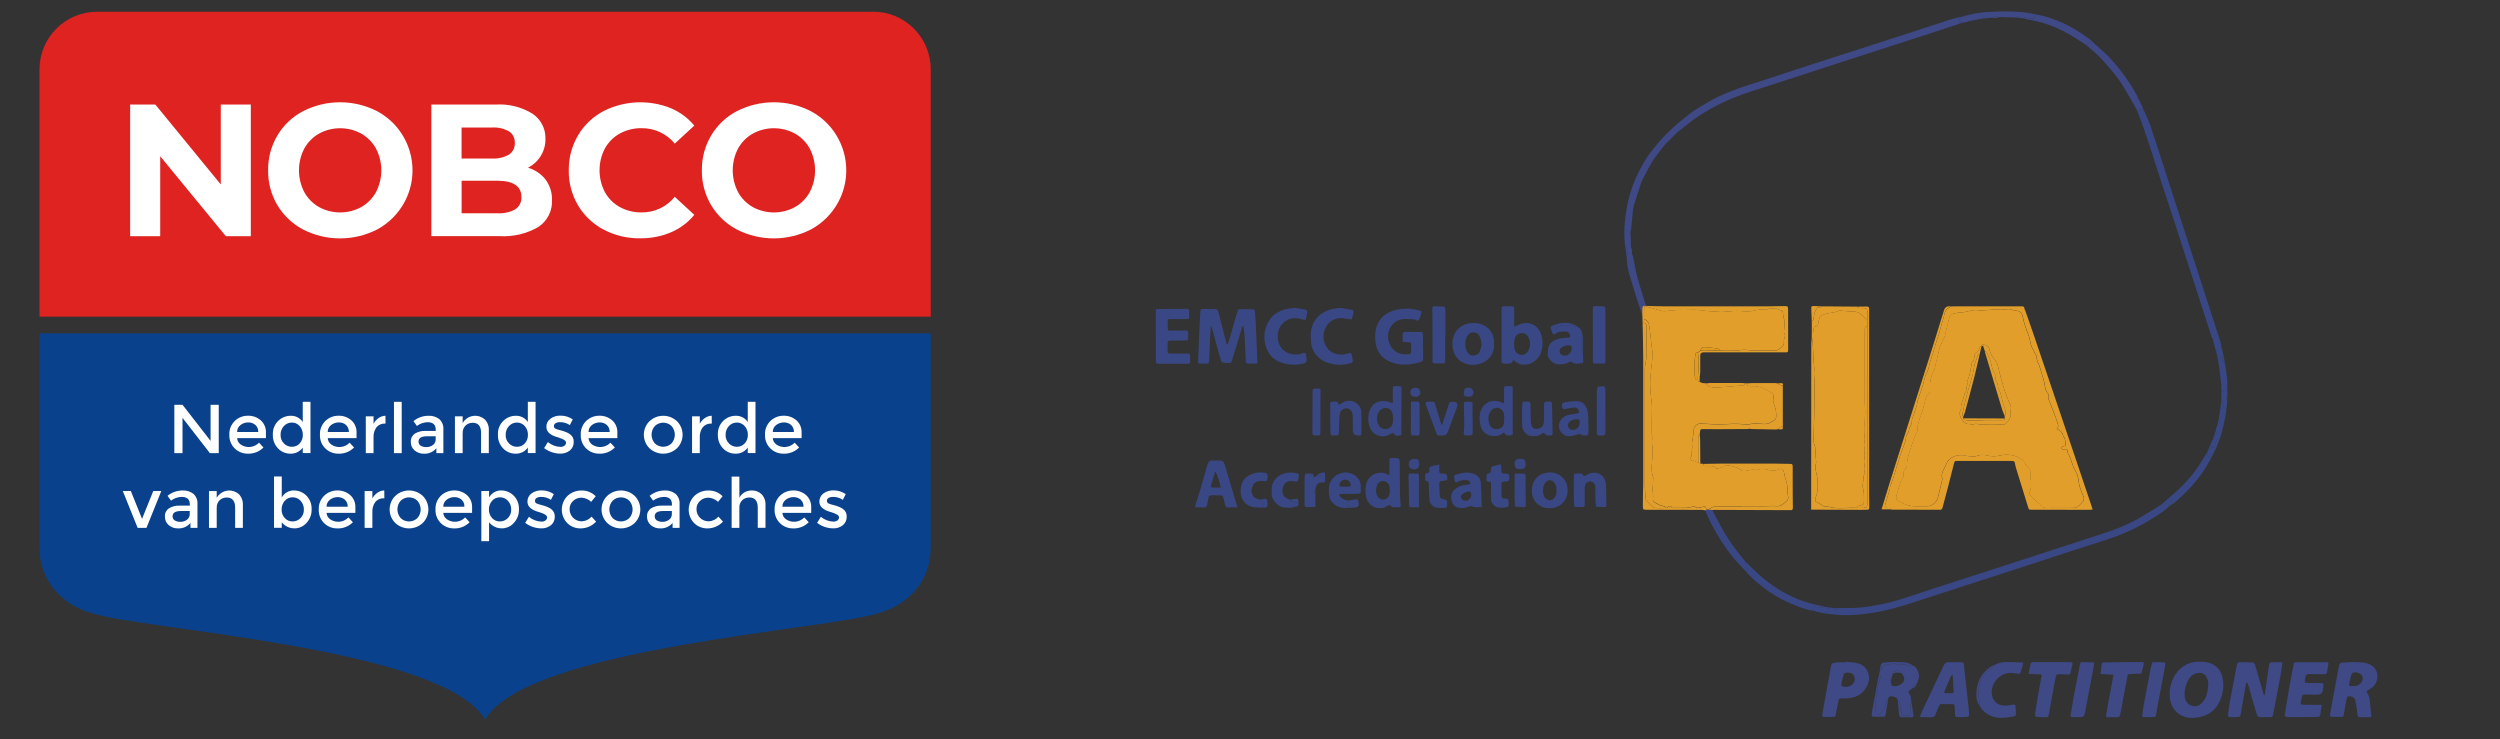 <svg xmlns="http://www.w3.org/2000/svg" id="Layer_1" data-name="Layer 1" viewBox="0 0 5753.2 1701.6"><rect x="0" y="0" width="5753.2" height="1701.6" fill="#333333" stroke="none"/><defs><style>      .cls-1 {        fill: #394884;      }      .cls-1, .cls-2, .cls-3, .cls-4, .cls-5, .cls-6, .cls-7, .cls-8 {        stroke-width: 0px;      }      .cls-2 {        fill: #de2321;      }      .cls-3 {        fill: #09418d;      }      .cls-4 {        fill: #df9b1d;      }      .cls-5 {        fill: #e3a638;      }      .cls-6 {        fill: #fff;      }      .cls-7 {        fill: #3e4985;      }      .cls-8 {        fill: #e19e2a;      }    </style></defs><path class="cls-1" d="M4989.7,1167.5c-14.3,12.6-30.6,22.3-47,32-30.5,18-62.6,32.2-96.5,42.9-53.7,16.9-107,34.8-160.5,52.2-41.5,13.5-83,26.9-124.5,40.4-54.2,17.6-108.3,35.1-162.4,52.7-28.2,9.2-56.7,17.2-86,22-28.3,4.6-56.9,7.6-85.5,5.1-18.8-1.7-37.7-3.7-55.9-9.6,0-1-.1-2,.1-3,2-6.9,2.5-7.1,9.4-5.5,3.2.7,6.3,1.6,9.6,2.2,2.6.5,4.6-.4,4.9-3.4,1.3.3,2.6.6,4,.8,6.3,5.2,8.8,5.6,14.2,2.2,1.3.1,2.5.3,3.8.4,5.5,5.6,7.9,5.8,12,.5,3.3,0,6.6-.2,10-.2,13.3-.2,26.7.4,39.9-.9,33.9-3.3,67.1-10.2,99.5-20.8,40.8-13.3,81.6-26.5,122.5-39.8,44.3-14.4,88.6-28.7,133-43.1,25.6-8.3,51.2-16.6,76.8-25,42.1-13.7,84.1-27.5,126.2-41,28.9-9.3,57.2-20.1,83.6-35.1,16.2-9.2,31.8-19.3,47.7-29,2.8.4,4.7-.4,5-3.6h0c8.4-1.4,16.5-3,22.2-10.2.7-.9,2.8-.8,4.2-1.2.2,1.5.9,3.1.6,4.4-.7,2.4-2,4.7-3,7,0,0,0,0,0,0-6.8.3-6.9.4-8,6.4Z"></path><path class="cls-1" d="M2859.8,749.2c-.7,1.8-1.5,3.6-2.1,5.4-7.4,24.5-14.5,49.1-22.1,73.5-2.3,7.4-2.7,7.3-10.7,7.1-14.2-.3-14-.4-17.6-13.8-5.9-22.2-12.1-44.3-18.2-66.4-.5-1.9-1.3-3.6-3.3-5.3,0,4,.1,7.9,0,11.9-.1,4-.7,8-.8,12-.8,17.3-1.4,34.6-2.2,51.9,0,2.3-.3,4.7-.5,7-.2,2.7-1.3,4.2-4.3,4.2-4.7,0-9.3.2-14,.1-6.7-.1-6.9-.2-6.7-6.7.2-10.3.7-20.6,1.2-30.9,1.1-24.9,1.9-49.9,3.3-74.8.9-15.7.4-13.2,14.2-13.3,6.7,0,13.3.3,20,.2,4.4,0,6.5,1.7,7.6,6,5.6,22.2,11.5,44.4,17.2,66.6.7,2.8,1.3,5.7,2.2,9.8,4.7-4.9,5.4-10.1,6.8-15,5.7-19.8,11.3-39.6,17.2-59.4,2.7-9.3,3.3-7.7,11.3-7.7,7.7,0,15.3,0,23,.3,5.8.2,6.1.3,6.6,6.2,1.1,12.3,2,24.6,2.5,36.9,1.2,24.9,2,49.9,3,74.9.3,6.8.3,6.9-6.9,7-4,0-8,0-12-.2-7.3-.3-7.3-.4-7.7-8.1-.9-19.3-1.6-38.6-2.8-57.9-.4-7.1-1.9-14.2-2.9-21.3h-1.6Z"></path><path class="cls-7" d="M3880.5,268.3c15.6-13.8,33.7-23.6,51.5-34,31-18.1,64.5-29.9,98.5-40.8,48.2-15.4,96.2-31.4,144.3-47,64.3-20.8,128.7-41.4,193-62.3,40.2-13,80.3-26.4,120.6-39.3,8.8-2.8,18-4.5,27.1-6.6-1.2,1.4-2.3,3.1-3.7,4.3-3.1,2.7-3.3,5.3-.3,8.2-.7,1.3-1.3,2.5-2,3.8-25.3,8.3-50.5,16.7-75.9,24.9-57.3,18.6-114.6,37-171.9,55.6-78.2,25.4-156.3,50.9-234.5,76.2-51.8,16.7-100,40.2-142.9,73.9-8.4,6.6-16.6,13.3-24.9,19.9,1.2-6.9,6.7-10.4,11.7-13.9,6.2-4.3,10.5-9.8,13.4-16.7,1.7-4-.5-5.4-4-6Z"></path><path class="cls-1" d="M5113.4,802.9c1.2,5.4,2.5,10.7,3.7,16.1-1.2.9-3.4,1.9-3.3,2.8.4,5.1.4,10.5,6.1,13.2,1.8,12.4,4.1,24.8,5.3,37.2.9,8.8.4,17.8.5,26.7-4.6.7-9.1,1.4-13.7,2-.1-4-.2-8.1-.3-12.1,2-1.4,1.8-2.7-.1-3.9-1.3-11.4-2.6-22.8-3.9-34.1,2.6-4.3,2.4-5.4-1.3-8-.7-4.5-1.4-9.1-2.1-13.6,3.2-1.2,3.8-4,2.7-6.4-1.3-2.9-.4-7.8-5.7-7.9-.4-1.4-.7-2.7-1.1-4.1,4.6-3.4,4.2-5.2-2.1-8.1-1.8-6.6-3.5-13.2-5.3-19.7q2.9-2.9-1.3-4.2c-.5-.8-1.3-1.6-1.6-2.5-6.9-21.5-13.8-43-20.8-64.5-6.5-20.2-13.1-40.5-19.6-60.7-7.3-22.4-14.6-44.8-21.9-67.3-7.1-21.8-14-43.7-21.1-65.5-10.7-32.9-21.7-65.7-32.5-98.5-18.4-55.8-34.6-112.4-56.8-166.9q7,1.6,12.4-3.7c.4-.4,1.2-.3,1.9-.4,6.1,14.4,13.1,28.4,18,43.1,15.6,46.4,30.4,93.1,45.4,139.7,28.8,89,57.7,178,86.5,267,9.5,29.5,19.1,58.9,28.5,88.4,1,3.1,1.3,6.5,2,9.7-3.3,3.8-3.2,4.3,1.5,6.2Z"></path><path class="cls-7" d="M5211.7,1599.6c.3-2,.6-3.9.9-5.9,3-21.1,6.1-42.1,9-63.2.6-4.4,2.5-6.6,7-6.5,7.6,0,15.2,0,23.9,0-1.4,10.1-2.3,19.3-4,28.3-5.5,30.1-11.4,60.2-17.1,90.3-1.4,7.3-1.4,7.5-8.7,7.7-7,.2-14,0-21,.1-4.4.1-6.8-1.9-8-5.9-2.7-8.9-5.5-17.8-8.1-26.7-3.5-12.1-6.8-24.4-10.3-36.5-1.1-3.7-2.7-7.1-4.1-10.7-.7,0-1.3.2-2,.3-.6,3.2-1.2,6.3-1.8,9.5-3.5,20.7-6.9,41.3-10.7,62-1.4,7.4-1.8,7.4-9,7.8-2,.1-4,0-6,.1-17.3,0-15.3,1.2-13.2-15.2,2.7-21.1,7.2-42,11.1-62.9,2.6-14.1,5.6-28.1,8.1-42.1.8-4.3,2.5-6.4,7.1-6.2,9,.4,18,.5,27,.5,4.4,0,6.6,1.8,7.7,6,4.4,15.7,9.2,31.3,13.8,46.9,2.2,7.6,4.4,15.2,6.6,22.8.6-.1,1.1-.3,1.7-.4Z"></path><path class="cls-7" d="M4993,1594.8c.6-15.4,4.6-29.7,13.1-42.5,14.1-21.3,34.3-30.6,59.6-29.7,12,.4,23.1,2.9,32.8,10.3,7.7,5.8,12.7,13.1,15.2,22.7,5.4,20.3,2.9,39.8-5.6,58.4-11.4,24.9-32.3,36.1-58.9,38-13.3.9-25.9-1.7-36.7-10.3-15.2-12-19.7-28.5-19.6-46.9ZM5027.3,1597.5c0,1.3,0,3.7.3,6,1.7,10.3,6.5,18.1,17.2,20.9,9.8,2.6,17.2-1,23.8-8.3,9.3-10.3,11.4-23,12.9-35.9.6-5.2.3-10.8-1.2-15.8-4.2-14-14.5-19.1-28.8-14-6.9,2.4-11.8,7.6-15.2,13.8-5.5,10-9,20.7-9,33.4Z"></path><path class="cls-7" d="M5414.5,1523.5c7.6.4,15.9.5,24.2,1.3,3.9.3,7.9,1.5,11.6,2.8,28,9.9,24.5,43.5,8.1,54.8-3,2.1-6,4.3-9.1,6.2-2.8,1.7-3.9,3.7-1.7,6.4,4.9,6.1,5.7,13.3,6.3,20.7.8,10,1.9,19.9,3.1,29.8.4,3.4-.7,5-4.2,5-7,0-14,0-21,.1-4.1.1-6.1-1.8-6.5-5.8-.5-4.6-1-9.2-1.8-13.8-1.1-6.9-1.8-13.9-3.9-20.5-2-6.4-9-9.2-15.4-7.8-3.5.8-3.5,3.7-4,6.2-2.2,11.1-4.6,22.2-6.1,33.4-.9,7-2.2,7.8-8.8,7.6-5.3-.1-10.7,0-16-.1-7.7-.3-8.2-.9-6.9-8.1,5.5-30.1,11.1-60.2,16.7-90.3,1.2-6.5,2.7-13,3.8-19.6.8-4.7,3.2-6.9,8-7,7.7-.3,15.3-.8,23.7-1.3ZM5414,1578.8c6.6.8,11.8-1.2,16.4-4.5,6.4-4.6,8.7-13.4,5.1-19.3-3.6-5.9-14-9.6-20.2-6.7-1.7.8-3.6,2.4-4.1,4-2.1,7.3-3.8,14.7-5.4,22.1-.6,2.8.9,4.4,3.8,4.5,1.7,0,3.3,0,4.3,0Z"></path><path class="cls-1" d="M3274.9,798.4c0,8.7-.2,17.3,0,26,.1,4.6-1.3,7.5-6.1,8.9-22.3,6.3-44.6,8.8-66.8.3-20.5-7.8-33.4-22.3-36.3-44.8-1.2-9.3-1.6-18.6.1-27.8,4.1-23.1,17.7-38.6,39.6-45.9,19.4-6.4,39.4-5.8,59.2-1.2,7.1,1.7,7.5,2.6,5.5,9.7-.3,1-.5,1.9-.9,2.8-1.6,3.6-2.3,8.1-5,10.6-3.2,3.1-6.4-2-10-2.1-9.3-.1-18.8-1.7-27.8-.2-25,4.2-38.9,31.4-28.9,55.7,7.8,18.9,23.1,26.6,43.2,25,5.2-.4,6.2-1.4,6.6-6.8.4-5.3.2-10.6.3-16,0-3.1-1.3-5.1-4.7-5-1,0-2,0-3,0-14.3-1.2-11.9.7-12.2-12.9,0-1.7.2-3.3.2-5,0-3.6,1.3-5.7,5.2-5.7,12,0,24,0,36-.2,3.8,0,5.4,2,5.4,5.6,0,9.7,0,19.3,0,29h.3Z"></path><path class="cls-7" d="M4418,1650.1c2-5.2,3.2-9.3,5-13.1,16.6-35.2,33.5-70.2,49.9-105.5,2.7-5.7,5.6-8.1,11.9-7.7,9.3.5,18.6,0,27.9.3,5.9.2,6.2.6,6.8,6.3,3.3,29.4,6.5,58.9,9.7,88.3.8,6.9,1.6,13.9,2,20.9.5,10,.3,10.2-9.3,10.5-6,.2-12,0-18,0-3.3,0-4.7-1.5-4.8-4.9-.2-6.6-.8-13.3-1-19.9-.1-3.3-1.7-4.9-4.9-4.9-8.3,0-16.6,0-24.9-.1-3.1,0-4.9,1.6-6.1,4.2-1.5,3.3-3,6.7-4.3,10.1-6.9,17.7-3.2,15.7-23.2,15.9-5.2,0-10.4-.2-16.7-.3ZM4493.6,1553.4c-2.6,1.4-3.4,1.6-3.6,2-5.2,11.8-10.3,23.6-15.4,35.5-1.4,3.2.4,4.2,3.2,4.3,4.6,0,9.3,0,13.9,0,2.8,0,4.3-1.3,4.2-4.2-.7-12.2-1.5-24.3-2.3-37.6Z"></path><path class="cls-7" d="M5342.9,1622.1c-1.2,8.4-2.3,15.5-3.3,22.7-.4,3.1-2.2,4.7-5.3,4.9-2.3.2-4.7.3-7,.3-19.7,0-39.3.2-59,.3-1.3,0-2.7,0-4,0-6-.5-7-1.7-5.9-8.7,3-19.1,6.1-38.2,9.4-57.2,3.1-17.7,6.6-35.3,10.1-53,1.5-7.5,1.6-7.5,8.8-7.5,21,0,42,0,63,0,10.6,0,9.1.9,7.7,9.6-.7,4.3-1.5,8.5-2.2,12.8-.6,4.1-2.8,5.5-6.8,5.4-10.3-.3-20.7-.3-31-.5-2.3,0-4.8-.3-6.9.3-1.6.5-3.1,2.1-4.3,3.5-.6.6-.6,1.9-.8,2.9-2.1,15.1-3.5,13.7,11.2,13.9,8.7.1,17.3,0,26,.1,3.4,0,4.6,1.7,4.3,5.1-1.9,21-2.8,21.9-23.7,21.6-6,0-12-.3-18-.3-6.5,0-6.6.2-8,6.3-.8,3.6-1.7,7.1-2.4,10.7-1.1,5.6-.7,6.2,5.3,6.4,10,.3,20,.3,30,.4,3.9,0,7.9,0,12.7,0Z"></path><path class="cls-1" d="M3482.3,828.3c-2.1,7.8-6.9,8.8-13.2,8.7-14.4-.4-14,0-13.8-14.2.4-29.3.3-58.6.3-88,0-8-.2-16,0-24,0-5.5.4-5.9,5.6-6,6-.1,12,0,18,.2,5.4.3,5.5.4,5.5,6,0,11.3-.2,22.7-.3,34,0,1.9.3,3.9.5,7,3.3-1.5,6-2.7,8.5-4,19.6-9.7,45.6-4.6,53.8,23.6,4,13.9,3.6,27.6-1.5,41.2-5.9,15.7-22.2,26.8-38.8,26.4-6.5-.1-12.5-1.8-17.7-5.9-1.8-1.4-3.7-2.7-7-5.1ZM3484.1,790.4c.5,5.4.5,9.5,1.4,13.3,1.6,6.7,6.1,10.9,12.8,12.5,6.4,1.5,11.7-.2,16-5.3,7.7-9.2,9.3-23.7,2.6-35.3-3.9-6.9-9.5-9.9-17.3-8.8-7.3,1-12.3,5.4-14.1,13.3-.9,3.8-1,7.8-1.4,10.3Z"></path><path class="cls-7" d="M4246.7,1523c8.3.8,16.7.9,24.7,2.5,10.7,2.2,20,7,25.4,17.4,7.9,15.1,4.7,29.3-4,42.3-8.8,13.3-22.3,19.7-37.8,21.5-5.9.7-11.9.7-17.9.4-3.7-.1-5.5.8-6.2,4.6-1.8,10.1-3.9,20.2-5.9,30.4-1.5,7.5-1.5,7.6-8.8,7.8-6.3.2-12.6,0-19,0-2.9,0-4.2-1.5-3.7-4.5.7-3.9,1.2-7.9,1.9-11.8,5.6-31.4,11.2-62.9,17-94.3,2.4-13.4,2.6-13.6,16.2-15,5.9-.6,12,0,17.9,0,0-.4,0-.8,0-1.2ZM4248.4,1580.9c2.5-.6,6.2-1,9.5-2.4,9.8-4.3,13.6-17.2,7.6-24.9-3.9-5-9.5-5.7-15.2-5.7-4.1,0-7,2.1-8,6.1-1.7,6.4-3.3,12.9-4.6,19.4-.9,4.7.3,6.1,4.7,6.9,1.6.3,3.3.3,6.1.6Z"></path><path class="cls-1" d="M2659.8,773.3c0-18.3,0-36.7,0-55,0-7,.2-7.2,7.2-7.2,20.7-.2,41.3-.3,62-.3,7.5,0,7.5.1,7.7,7.9,0,3.3,0,6.7-.1,10-.3,5.3-.4,5.5-5.9,5.6-10.7,0-21.3,0-32,0-2.3,0-4.7,0-7,0-2.8,0-4.4,1.2-4.4,4.2,0,.3,0,.7,0,1,.2,26.1-3.6,20.8,19.4,21.3,7.3.2,14.7.1,22,0,3.7,0,5.7,1.2,5.6,5.1,0,.7,0,1.3,0,2-.4,19.1,2,15.2-15,15.8-8.7.3-17.3.1-26,0-4,0-6.4,1.1-6.3,5.6.2,6.3.2,12.7,0,19,0,3.9,1.8,5.3,5.5,5.3,12,0,24,.2,36,.1,10.5,0,10.4-.6,10.3,10.4-.1,14.8,1.9,12.9-12.5,13-19,.2-38,.1-57,0-9.2,0-9.3-.2-9.3-9.6,0-18,0-36,0-54-.2,0-.3,0-.5,0Z"></path><path class="cls-7" d="M3881.7,268c3.5.5,5.7,2,4,6-2.8,6.9-7.1,12.4-13.4,16.7-6.1,4.2-9.2,7.6-15.5,17.3-11.9,10.8-11.2,11.6-23.1,22.4-6.5,7.2-16.4,20.7-23.6,29.9-3.9,4.5-4.7,7-5.6,8.2-3,4.2-2.5,3.6-4,5.9,0,0,.1.7,0,.8-4.3,6.2-21.1,38.1-22.8,43.2-5.9,17.5-11.6,34.5-17,52.1-1.1.5-4,15.4-3.1,16.3-1.4,14.5-2.9,29.1-4.3,43.6-4.5,4.9-4.4,11.1-4.1,17.1.1,3.9,1.1,7.8,1.3,11.7.2,5,.8,9.7,4.7,13.4l.6,8.5c-1.8,2.1-1.7,4,1.2,5.5.4,1.2.9,2.5,1.2,3.8,3.2,15.6,5.5,31.3,9.6,46.6,5.9,22,13.4,44.7,20,66.5-1,.7-2.2.5-3.1,1.2-3.9,1.6-3.2,5.1-3.4,8.2-.4,5.4-.7,10.9-1.1,16.3-9.3-29.4-19.1-58.6-27.8-88.1-4.3-14.6-8.7-29.3-8.5-44.9.4-.5.4-1-.1-1.4l-.9-4.4c3.8-9,1.1-17.3-2.5-25.6,0-.2-.6-.2-.9-.3-2.6-23.6-2-47.1,1.8-70.5.8-4.9,1.4-9.8,2.2-14.7,5.1-28.9,14.1-56.5,27.2-82.8,1.2-2,1.8-3.8,3.4-6.5,3-5.9,6.1-11.5,9.4-17.2,10.5-17.8,23.5-33.8,37.1-49.3,16.7-19.1,35.4-36.1,55.3-51.7,1.8-1.4,3.9-2.4,5.9-3.7Z"></path><path class="cls-7" d="M4414.4,1545.2c.3,1.3.5,2.7.8,4-2.7,4.6-2.6,9.2,0,13.8-1.4,3.4-2.8,6.7-4.1,10.1-5.8,2.1-9.8,5.9-11.6,11.8-.2.3-.4.6-.6.8-2.5,2.1-6.5,3.9-7,6.4-.4,2.4,2.9,5.5,4.3,8.4.7,1.4.8,3.1,1.1,4.7-3.2,4.2-1.4,8.8-1,13.3.6,7.6,1,15.2,1.2,22.8,0,3.5-2.1,5.5-5.6,5.7-2.3.2-4.7.1-7,0-7.6-.2-7.7-.2-9.6-8.1-.8-3.5-1.3-7.1-1.7-10.7-.6-6.3-1.4-12.5-6.2-17.2-.6-1.2-1.3-2.4-1.9-3.7-.7-.7-1.5-1.4-2.2-2.2-3.1-.9-6.1-2.1-9.3-2.7-4-.8-7,.8-8.7,4.6-4.8.4-6,3.6-5.7,7.7.7,10.9-5.3,18.9-11.7,26.5-1.6,1.8-5.7,3.3-7.7,2.5-2.1-.8-4.2-4.4-4.4-6.9-.5-5.8-.3-11.9.5-17.4,1.2-8.7.3-18,4.8-26.1.6-1.1.5-2.6.4-3.9-.7-7.8.9-15.1,3.7-22.3,1.1-2.7,1.6-5.7,2.1-8.6.5-2.4.1-4.7-3-5.3.6-3.3,1.2-6.6,1.8-9.9,1-.7,2.8-1.3,3-2.2,2.2-9.3,9.2-11.3,17.3-11.9,2.6-.2,5.2-.7,7.8-1.3,3.7-.9,7-.9,10.5,1.3,1.7,1.1,4.4,1.5,6.4,1.1,7.7-1.6,15-2.1,22.3,1.8,2.7,1.4,5.7,2.2,8.1-.7,5,1.5,8.3,4.8,10.2,9.6-.2,2.2.3,3.9,2.8,4.4ZM4355.9,1550.3c-1.1,3.6-2.2,7.2-3.3,10.7-3.8,2.1-3.9,2.7-1,6.1-.1,11.3,2.8,13.7,14,11.2,1.6-.4,3.2-.9,4.7-1.5,13.5-5.4,15.8-17.7,5.1-27.9-1.4-5.5-6.4-5.3-10.2-5.6-2.9-.2-6,1.8-8.8,3.2-.6.3-.3,2.4-.4,3.7Z"></path><path class="cls-7" d="M4559,1629.3c-1.3-1.9-2.6-3.8-3.8-5.6,0-2.7.5-5.4,0-8-2.9-13.9-2.5-27.7.3-41.4.5-2.2,1.3-4.4,2.2-6.4,6.2-14.4,15.6-25.9,30-33.1,1.7-.9,2.6-3.5,3.8-5.3,10-5.5,21-6.2,32.1-6,2.6,2.3,5.2,2.3,7.7,0,7.9.4,15.8.9,24.4,1.3-.6,9-3.9,16.3-6.1,23.7-.3,1.2-3.1,2.3-4.8,2.2-4-.2-7.9-1.1-11.8-1.7-28-4.4-54.3,23.1-48.8,51,3,15.4,14.2,24.3,30.8,23.9,5.9-.1,11.9-1.3,17.7-2.4,3.4-.6,5.1.4,5.5,3.7,0,.3.1.7.1,1,1.2,24.8,4.9,20.8-17.8,24.6-22.3,3.7-43-.2-59.2-17.9-.8-1.2-1.7-2.4-2.5-3.7Z"></path><path class="cls-8" d="M3781.6,742.9l-.4-8h2.2c6.6,1.7,11.1,7.4,11.9,14.9.4,3.6,1.1,7.2,1.6,10.8.9,7.2,1.6,14.5,2.4,21.7.5,4.9,1.1,9.8,1.7,14.7.8,6.6,2.1,13.1,2.1,19.7,0,6.9-1.2,13.8-1.9,20.7-1.3,14.1-3.3,28.3-3.7,42.5-.3,12.2,1.3,24.5,2.1,36.7,0,1,.8,1.9.8,2.9.6,8.1,1.6,16.2,1.2,24.5-.7,18.3-.3,36.6-.3,55,0,1.3.7,2.6.8,3.9,0,3.6,0,7.1,0,10.7,0,1.6-.7,3.3-.6,4.9.5,6.1,1.5,12.2,1.7,18.3.2,6.6-.2,13.3-.8,19.9-1.1,13.5-3.4,27,1.7,40.3.3.9.6,1.9.6,2.9-.4,7.1-.6,14.3-1.4,21.4-1.1,9.2,2.3,18.2.6,27.5-.6,3.2,2.1,6.7,5.7,8.7,6.1,3.3,12.1,6.8,19.1,7.7,2.7.3,4.5,1.2,4.6,4.1-1.3,0-2.7,0-4,0-7.6-.2-16,1.4-22.7-1.2-6.3-2.5-10.9-9.4-16.3-14.3-.2-.2-.7-.3-.8-.6-.8-1.4-2-2.7-2.1-4.2-.8-9.2-2-18.5-2-27.7-.1-90.9,0-181.7,0-272.6,0-3,.2-6,.8-8.9,1.7-9.4,3.4-18.8,3.3-28.5-.3-18,0-35.9-.1-53.9,0-2.7.2-5.4-.3-8-.8-3.8-2.6-6.9-7.4-6.3Z"></path><path class="cls-1" d="M2980.3,708.4c7.7,1.4,15.5,2.6,23.3,4.3,3.7.8,5.7,2.9,4.5,7.3-1.1,3.8-1.5,7.8-2.3,11.7-1.2,5.4-1.2,5.3-6.5,3.9-4.2-1.1-8.4-2.3-12.6-2.9-26.4-3.8-48,16.9-46.3,44.4,1.9,31.5,30.8,43.7,53,37.1,11.8-3.5,12-3.3,13.1,8.5,1.1,11.9.3,12.3-11.4,14.8-15.1,3.1-29.7,2.2-44.3-2.4-19.2-6.1-31.7-18.3-37.7-37.8-5.8-18.9-4.1-36.8,4.5-54.3,8.7-17.8,23.9-27.2,42.5-31.7,6.4-1.5,13.1-1.9,20.1-2.8Z"></path><path class="cls-1" d="M3086.5,708.6c7.5,1.4,15.9,2.9,24.4,4.5,3.7.7,4.8,3.1,3.8,6.6-1.4,5.1-2.7,10.2-4.1,15.4-4.8-.7-9.7-1.1-14.5-2-20.2-3.9-36.4,4-44.5,19-8.3,15.3-8.2,31.7,1.2,46.6,8.3,13.2,21.9,17.7,37.1,17.2,3.3,0,6.6-1,9.8-1.9,10-2.7,10-2.8,12,7,2.9,14,2.8,13.7-11.4,16.6-15.1,3.1-29.6,2-44.3-2.6-19.6-6.1-37.7-23.9-38.9-48-.2-4-.6-8-.7-12-.9-33.6,17.7-56.2,50-63.9,6.1-1.4,12.5-1.7,20-2.7Z"></path><path class="cls-7" d="M4668.3,1550.2c1.6-7.8,3.2-15.2,4.7-22.6.6-2.7,2.4-3.8,5-3.8,1.3,0,2.7,0,4,0,25.9,0,51.9,0,77.8,0,.7,0,1.3,0,2,0,8.2.3,8.7,1,6.7,8.7-1.2,4.8-2.7,9.6-3.3,14.6-.6,4.4-2.8,5.4-6.7,5.2-6.6-.4-13.3-.3-19.9-.9-4.6-.4-6.8,1.5-7.6,5.8-.9,4.9-2.1,9.8-3,14.7-4.3,23.6-8.5,47.1-12.8,70.7-1.3,7.3-1.9,8-8.9,8-7.3,0-14.5-.7-21.8-1.1-2.7-6.9-.1-13.7.9-20.3,2.5-17.1,5.7-34.1,8.7-51.1,1.1-6.5,2.5-13.1,3.6-19.6,1.1-6.3,1.1-6.4-4.9-6.7-6.6-.3-13.3-.5-19.9-.7-1.3,0-2.5-.4-4.7-.8Z"></path><path class="cls-7" d="M4863.5,1552.7c-10.5-.6-20.1-1.1-29.7-1.6.8-7.1,1.5-13.5,2.4-20,.8-6.1,1-6.5,7.5-6.7,13.6-.4,27.3-.5,40.9-.6,14.3-.1,28.6-.2,42.9-.2,6,0,6.4.8,5.5,6.3-.2,1.3-.6,2.6-.9,3.9-1.4,5.4-2.7,10.8-4.1,16.2-5.6.3-11.2.8-16.8.9-17.6.4-13.8-1.6-16.9,13.7-4.5,22.5-8.5,45.1-12.7,67.7-.7,3.9-1.9,7.8-2.4,11.7-.6,4.3-2.6,6.6-7.1,6.5-7.3,0-14.6,0-22,0-2.9,0-4.1-1.6-3.5-4.6,1.3-6.9,2.3-13.8,3.6-20.6,4.2-22.5,8.5-45.1,12.7-67.6.2-1.3.2-2.6.4-5Z"></path><path class="cls-1" d="M3438.4,790.6c1.3,31.2-22.1,48.4-48.8,49-20.9.5-46.9-13.8-47.3-47.4-.3-29.9,20.8-48,46.1-48.9,28-1,50.4,16.2,50,47.2ZM3409.9,792.7c-1.4-5.9-2.1-11.9-4.2-17.3-2.6-6.6-7.8-10.5-15.4-10.5-7.3,0-11.8,4.1-14.6,10.1-5.2,11.2-4.8,22.5.1,33.7,2.8,6.3,8.2,9.7,15,9.4,6.7-.3,12.3-3.3,14.8-9.9,1.8-4.9,2.8-10.1,4.2-15.4Z"></path><path class="cls-1" d="M2749.6,1167.3c4.5-14.4,8.8-27.6,12.8-41,5.3-17.9,10.3-35.8,15.4-53.8.6-2.2,1.4-4.5,2.3-6.6,1.5-3.7,4.3-5.9,8.4-6,5.3-.1,10.7-.4,16-.3,8.9.2,11.5,2.2,14.3,10.8,1.4,4.4,2.7,8.9,4,13.4,7.6,25.9,15.3,51.7,23,77.6.5,1.7,1.4,3.3,2.6,5.9-8.1.1-15.7.2-23.3.4-3.3,0-4.6-1.6-5.3-4.7-1.3-5.8-3.2-11.5-4.4-17.4-.8-3.9-2.7-5.7-6.8-5.6-6.6,0-13.3-.3-19.9-.4-4,0-6.9,1-7.6,5.8-.8,5.6-2.6,11-3.5,16.6-.7,3.9-2,6-6.4,5.8-6.9-.4-13.8-.4-21.4-.6ZM2796.7,1084.4c-3.2,10.8-6.4,21.5-9.8,32.2-1.1,3.5.6,5.3,3.7,5.4,5.9.3,11.8,0,18.8,0-3.3-13.4-6.5-26-12.7-37.7Z"></path><path class="cls-1" d="M3197.4,1094.1c0-10.3,0-18.8,0-27.4,0-2.7,0-5.3,0-8,0-3.3,1.5-4.9,4.9-4.7,1,0,2,0,3,0,15.5-.2,15.7-.2,16,15.2.3,22.6,0,45.3.4,67.9.1,8.3,1.1,16.6,1.6,24.9.3,4.7,0,5.3-4.7,5.4-4,0-8,0-12-.2-1.3,0-3.3,0-3.8-.8-4.3-7.4-8.5-2.6-13-.4-18.9,9.5-41.6-1.5-46-22.3-1.9-9.2-2.1-18.4-.3-27.8,4.3-22.1,28.1-34.3,48.5-24.8,1.2.5,2.2,1.2,5.3,2.9ZM3166.6,1127c.3,4,.3,6.7.8,9.2,1.4,7,7.9,13.1,14,13.5,7.4.4,13.9-3.7,15.7-11.1,1.7-6.8,1.9-13.8,0-20.6-1.7-6-7-10.5-12.7-11-6.7-.6-12.5,2.3-15.2,8.8-1.6,3.9-2,8.2-2.7,11.2Z"></path><path class="cls-1" d="M3617.3,745.3l6,2.1c.7,5.1,4.2,5.8,8.4,5.3,5.1,3.5,8.5,8,9.3,14.3-.2.2-.6.5-.6.7-.3,12.9-.5,25.8-.6,38.7,0,.8,1.7,1.7,2.6,2.6.5,7.6,1,15.3,1.2,22.9,0,1.2-1.4,3.6-2.2,3.6-7.7.2-15.9,4-23.1-1.9-3-2.5-5.4-1.5-8.1,0-8.1,4.7-17,5.3-26.1,4.6-11.5-.8-24.9-15-22.2-26.3.3-1.3.2-2.7.2-4,0-16.1,10.5-24.7,25.8-28.6,7-1.8,14.5-1.7,21.7-2.4,3.6-.3,4.7-1.8,3.7-5.2-1.5-5.3-5.1-8.7-10.7-8.9-5.3-.1-10.6.7-15.9,1.1-3.3-2.5-6.3-5.7-4.7-9.8,1.7-4.3,6.3-5.2,10.8-5.4,1.6,0,3.3,0,4.9,0,4.9,0,9.8,0,14.7,0,2.6,0,4.5-.6,4.9-3.6ZM3601.1,818.6c8.9-.3,16.8-9.3,16-18.4-.3-3.5-2.2-5.3-5.8-5.7-6-.6-11.2,1.6-16.2,4.2-5.2,2.7-7.3,7.6-5.8,12.4,1.3,4.4,6.5,7.7,11.8,7.5Z"></path><path class="cls-1" d="M3205.3,927.9c0-9.7-.1-18.3,0-26.9.2-12.8-2.5-12.5,12.2-12.3,7.6.1,7.8.2,7.8,7.7,0,32.3-.2,64.6-.5,96.9,0,3,1.8,7.5-2.6,8.6-4.4,1-9.8,2.1-13-2.2-2.9-4-5.2-3.8-8.9-1.5-20.7,13.3-43.4,3-49.5-19.2-2.9-10.5-3-21.1.3-31.5,6.4-20.6,22.7-28.4,44-22.9,3.1.8,6.1,1.9,10.2,3.2ZM3205.9,963.5c-.2-3.1-.4-5.4-.6-7.7-.8-8.5-5.3-14.5-12.2-16.5-7.1-2.1-15,1.2-19.8,8.3-6.2,9-6.1,23.1.1,32.1,4.4,6.3,11.6,9,19.4,7.1,7.1-1.7,11.7-7.1,12.6-15,.4-3,.4-6,.5-8.2Z"></path><path class="cls-1" d="M3461.3,928.9c0-12.1,0-22.8,0-33.4,0-6.6.2-6.8,6.7-6.8,15-.1,13.1-1.3,13.2,12.4.2,30.6.1,61.2,0,91.8,0,3.1,1.7,7.6-2.6,8.5-4.6,1-10,2.1-14.1-2-1.1-1.1-1.9-2.5-3.3-4.5-7.8,7-16.7,9.5-26.8,8.4-13.1-1.4-23.9-10-27.1-22.8-2.9-11.5-3.4-23.3.2-34.6,5.8-17.6,23.2-28.3,45.1-21,2.5.8,4.8,2.1,8.5,3.8ZM3461.4,963.3c0,0,.2,0,.3,0-.2-3.3,0-6.7-.6-9.9-.4-2.5-1.1-5.3-2.6-7.3-7.3-10.3-21.8-10.1-28.5.5-6.4,10-6,21-1.6,31.5,3.3,7.7,10.6,10.6,19.1,9,8.6-1.6,13-6.6,13.8-15.8.2-2.6,0-5.3,0-8Z"></path><path class="cls-1" d="M3621.8,1129.2c0-10.3,0-20.6,0-31,0-7.5.7-8.4,7.6-8.4,5.3,0,11.7-2.2,14.5,5.3.2.5,2.5.7,3.4.3,3-1.4,5.7-3.5,8.7-4.8,18.2-8,37.4,2.2,39.3,21.9,1.6,16.5,1,33.2,1.4,49.9,0,2.7-.8,4.6-3.9,4.5-6.6-.2-13.2-.4-19.8-.7-.5-5.9-1.3-11.7-1.4-17.6-.3-9.6,0-19.3-.4-28.9-.3-6-4.4-10.5-9.3-11.6-5-1.1-11.4,1.6-13.4,6.4-1.3,2.9-1.7,6.4-1.7,9.7-.2,10.3,0,20.6,0,30.9,0,2.3,0,4.7,0,7,.2,3.4-1.5,4.8-4.7,4.8-6.3-.1-12.6-.2-18.9-.3-.4-5.8-1.1-11.7-1.3-17.5-.2-6.7,0-13.3,0-20h-.2Z"></path><path class="cls-1" d="M3565.3,1169.5c-23.4-.2-40-16.6-40.1-39.3-.2-29.4,20.4-43,42-43.1,20.7-.1,41.4,15.9,40.3,43.7-.9,22.4-18.4,38.9-42.2,38.7ZM3581.9,1128.6c-.4-10.5-1.3-13.4-5.7-18.5-5.6-6.5-12.9-6.6-19-.8-7.9,7.6-8.9,30.6-.4,37.8,6.1,5.2,12.8,6,18.5.6,5.4-5.2,7.3-11.7,6.7-19.1Z"></path><path class="cls-7" d="M4819.7,1524.3c-1.2,6.8-2.1,12.7-3.2,18.5-5.8,30.8-11.7,61.5-17.4,92.3-2.8,15.2-2.6,15.3-18.6,15.2-3.3,0-6.7,0-10,0-5.5-.3-6.2-1.3-5.2-6.8,2.2-12.8,4.2-25.6,6.6-38.4,4.6-24.2,9.3-48.4,14-72.6.3-1.6.8-3.2,1.1-4.9.4-2.9,2.2-3.9,4.9-3.8,8.9.2,17.8.4,27.7.6Z"></path><path class="cls-7" d="M4929.6,1650.1c1.1-8.8,1.6-16.1,2.9-23.3,5.2-28.4,10.7-56.8,16.1-85.3.1-.7.3-1.3.4-1.9,1.3-5.1,2.5-10.1,3.8-15.2,5.3-.3,10.6-.8,15.9-.7,4.8.1,9.6,1,14.5,1.5-.6,4.6-1,9.2-1.8,13.7-5.3,28.4-10.8,56.9-16.1,85.3-1.3,6.9-2.6,13.7-3.5,20.6-.5,3.6-2,5.3-5.7,5.3-8.3,0-16.6,0-26.3,0Z"></path><path class="cls-1" d="M3409.9,1167c-8.4-1.1-16,2.6-23.2-2.5-1.4-1-4.9.7-7.2,1.6-7.9,3.2-15.6,4-24.2,2.2-13.8-2.9-22.3-27.1-9.7-40,6.1-6.2,13.3-9.8,21.6-11.5,4.6-.9,9.2-1.5,13.8-2.2,2.7-.4,3-2.1,2.2-4.3-1.3-3.6-4.2-5-7.7-5.4-7.1-.8-13.8.4-20.4,3.7-5.1,2.5-6,1.8-7.6-3.7-.6-2.2-1.1-4.5-1.4-6.8-.4-2.6.4-4.4,3.2-5.4,12.5-4.1,25.1-7,38.2-3.6,12.3,3.1,19.8,11.2,20.5,23.8,1,17.6,1.3,35.2,1.9,54.2ZM3385.8,1139.5c.2-6.8-3.6-10.1-10-7.9-4,1.3-7.8,3.5-11.2,6-3.6,2.6-3.7,5.8-1.3,9.6,2.7,4.5,7.8,6.4,12.9,4.8,5-1.5,9.6-7.5,9.7-12.5Z"></path><path class="cls-1" d="M3325.8,772.3c0,19.3,0,38.5,0,57.8,0,5.7,0,5.9-5.1,6.1-6.3.2-12.6,0-18.9.2-3.8,0-5.4-1.7-5.3-5.4.2-5.6.3-11.3.3-17-.1-32.9-.3-65.8-.5-98.8,0-2,0-4,0-6-.2-2.9,1-4.4,3.9-4.4,7,.2,13.9.3,20.9.6,3.1.1,4.9,1.8,5,5,0,2.7.2,5.3.2,8,0,18,0,35.9,0,53.9-.1,0-.2,0-.3,0Z"></path><path class="cls-1" d="M3665.5,770.2c0-19.3,0-38.6,0-57.9,0-7.6.2-7.7,7.9-7.7,5.3,0,10.6.2,16,.4,3.2.1,4.9,1.8,5,5,0,2,0,4,0,6,0,36.6,0,73.3,0,109.9,0,1.7,0,3.3,0,5-.3,5.5-.5,5.8-5.6,5.8-6,0-12-.2-18-.2-3.8,0-5.3-1.5-5.2-5.4.2-11.7,0-23.3,0-35,0-8.7,0-17.3,0-26h0Z"></path><path class="cls-1" d="M3655.5,974.2c0,6.7.2,13.3,0,20-.3,7.5-1.5,8.5-9.1,8.2-2.5-.1-5.5-.6-7.5-2-4-2.9-7.2-1.5-11.1,0-4.9,1.8-10.2,2.7-15.4,3.5-14.9,2.2-27.7-14.9-24.5-28.1,2.6-11,10.1-17.9,20.8-20.7,6.7-1.8,13.8-2.3,20.6-3.5,4.8-.8,5.7-2.5,3.9-6.7-2-4.9-5.7-7.6-10.9-7.1-6.9.7-13.9,1.8-20.6,3.5-3.9,1-5.3.2-6.4-3.5-2.3-8-1.5-10.8,6.7-12.2,9.4-1.6,19.2-3,28.7-2.2,11.8.9,19,9,22.1,20.2,1.4,5.1,1.9,10.5,2.2,15.8.4,5,0,10,0,15,.1,0,.2,0,.4,0ZM3628.9,964.7c-6.8,0-14.6,3-18,7-3.4,4-3.9,7.6-1.5,11.9,2.3,4.2,5.6,6.3,10.6,5.9,9.4-.8,15.9-8.4,15.5-18.4-.3-5.3-1.3-6.4-6.5-6.4Z"></path><path class="cls-1" d="M3082.1,931.4c2.7-1.7,5.1-3.4,7.7-4.8,9.1-5.1,19-5.8,27.8-1.3,8.4,4.3,14.5,12.5,15,22.4.8,16.6.4,33.3.4,50,0,2.7-1.2,4.4-4.2,4.4-.7,0-1.3,0-2,0q-13.8.8-13.7-12.9c0-9,.1-18,0-27,0-3.3,0-6.7-.7-10-1.4-7.4-6.8-12.2-13.5-12.6-6.4-.4-13.1,4.1-15.1,10.8-1.1,3.8-1.5,7.9-1.7,11.8-.5,11.3-.9,22.7-1.1,34,0,4.2-1.5,6.3-5.8,6-.3,0-.7,0-1,0-12.4.6-12.6.4-12.7-12.2-.1-18.7-.3-37.3-.2-56,0-3.2-2-7.9,3.3-9.1,3.2-.7,6.6-.7,9.9-.8,4.1-.2,4.1,3.7,5.7,6,.2.3.5.4,1.7,1.3Z"></path><path class="cls-1" d="M3103.3,1168.7c-11.6,1.2-22.5-.3-32.1-7.7-7-5.3-11.4-12-12.4-20.7-.6-5.6-1.1-11.3-.7-16.9,1.8-29.2,34.4-45.7,59-29.9,9,5.8,14.1,14.2,14.3,24.9.5,20.8,2.3,17.1-15.9,18-9,.4-17.9.2-26.9.3-2.2,0-4.4.3-7.3.6,3.2,10.6,11.5,12.6,19.9,14.5.7,5.6,1.4,11.2,2.1,16.8ZM3094.6,1120.1c0,0,0,.1,0,.2,3.6-.2,7.3-.2,10.9-.6,2.9-.3,3.7-2.3,3.1-5-1.3-6.3-7.2-11-13.5-10.9-6.4.2-11.6,4.9-12.9,11.6-.6,3,.8,4.4,3.6,4.6,3,.2,5.9,0,8.9,0Z"></path><path class="cls-1" d="M3503.7,925.4c.9-.4,1.5-.9,2.1-1,18.6-.9,16.1.1,16.4,14.9.2,10.3.4,20.5.6,30.8,0,1.3.2,2.7.4,4,1.2,8.1,4.7,12.1,11.5,12.9,7.4.9,15.1-3.7,17.2-10.7,1-3.5,1.3-7.2,1.4-10.8.1-11.7.2-23.3,0-35,0-4.1,1.1-5.8,5.5-6.1,12.8-.9,12.7-1.1,12.9,11.5.3,19.6.8,39.3,1.3,58.9.2,6.2-.4,7.1-6.4,7.3-3.9.1-8.2.9-10.9-3.1-2.6-3.9-5.4-3.1-8.2-.6-6,5.3-13.5,5.5-20.8,5.3-12.7-.2-23-10.3-23.7-23.7-.7-12.9-.4-25.9-.3-38.9,0-5.3.7-10.6,1.1-15.7Z"></path><path class="cls-1" d="M3312.1,1068.9c0,6.1,0,11,0,16,0,3.3,1.7,4.8,4.8,4.9,1.7,0,3.3,0,5,0q7.7,0,8.4,7.3c.8,7.6.6,8-6.6,9.2-2,.3-4,.5-5.9.6-3.6.2-5.6,2.1-5.5,5.7.2,9,.2,17.9.9,26.9.6,6.8,2.1,7.8,9.4,9.5,7.7,1.7,7.8,1.9,7.7,9.9,0,1.7,0,3.3,0,5,0,3.3-1.9,4.9-5,4.9-5.6,0-11.3.4-16.9-.2-9.9-.9-18-8.7-18.9-18.7-1-10.6-1-21.2-1.4-31.8,0-2.3.2-4.7-.2-6.9-.3-1.4-1.4-3-2.6-3.6-1.9-.9-5,.3-5.2-3.2-.3-4.3-.8-8.6-.4-12.8,0-1,3-2.3,4.7-2.7,3.5-.6,5.2-1.6,4.8-5.8-.7-7.4.8-9.2,7.9-11,4.4-1.1,9-1.8,15.2-3Z"></path><path class="cls-1" d="M3431.2,1131.4c0-6,0-12,0-18,0-3.3-1.2-5.1-4.6-4.9-5.1.4-6.2-2.7-5.9-6.9.1-2.3.1-4.7.2-7,0-2.6,1.3-4.6,4-4.9,6-.7,6.4-5,6.2-9.5-.2-4.7,1-7.3,6.4-7.9,5.2-.6,10.2-2.5,15.3-3.8,3.5,4.7,1.6,10.2,2,15.3.4,4.3,2,6,6.1,5.8.3,0,.7,0,1,0,11.7.8,12.1,1.4,11.2,12.8-.3,3.2-1.4,5-4.6,5.3-3.3.3-6.7.4-9.9,1.2-1.5.4-3.6,2.4-3.6,3.7,0,10,.3,20,.6,29.9,0,3.2,1.9,4.8,5.1,4.9,2,0,4,.2,6,.2,2.8,0,4,1.4,4.4,4.2,2.2,15,1.3,15.9-14.3,16.5-8,.3-15.2-.7-20.7-7.4-2.9-3.5-4.8-7.1-4.8-11.7,0-6,0-12,0-18h0Z"></path><path class="cls-8" d="M3781.6,742.9c4.8-.7,6.6,2.5,7.4,6.3.5,2.6.3,5.3.3,8,0,18-.2,36,.1,53.9.2,9.7-1.5,19.1-3.3,28.5-.5,2.9-.8,5.9-.8,8.9,0,90.9,0,181.7,0,272.6,0,9.2,1.2,18.5,2,27.7.1,1.5,1.4,2.8,2.1,4.2.1.3.6.4.8.6,5.4,5,10,11.9,16.3,14.3,6.7,2.6,15,1,22.7,1.2,1.3,0,2.7,0,4,0,1.3,0,2.7,0,4,0h10c2,0,4,0,5.9,0,14.4-.6,29,2,43.1-3.3,1.1-.4,3-.6,3.8,0,5.7,5.1,11.6,2.9,17.7,1,6.4-2,7.6-1.1,10,6.4-.7.5-1.3,1-2,1.5-3.6-.5-7.1-1.4-10.7-1.4-40.6-.1-81.3,0-121.9-.1-1,0-2,0-3,0-8.7-.1-9.4-.4-9.4-8.8,0-18,.5-35.9.8-53.9,0-2,0-4,0-6,0-93,0-185.9,0-278.9,0-23.6-.8-47.3-1.1-70.9,0-3.9.7-7.8,1.1-11.7Z"></path><path class="cls-1" d="M4195.4,1395.5c-.4,3-2.3,3.9-4.9,3.4-3.2-.6-6.4-1.5-9.6-2.2-7-1.6-7.5-1.4-9.4,5.5-.3.9-.1,2-.1,3-15.3-1.9-29.4-7.9-43.6-13.5-40.8-16.1-75.7-41-106.3-72.1-1.1-1.2-2-2.6-3-3.9,4.3-2.8,3.9-7.1,1.6-10.2-2.8-3.9-2.6-7.8-2.8-12,1.5,1.3,3,2.6,4.4,3.9,11.4,10.6,22.3,21.9,34.2,31.9,34,28.5,72,49.7,115.3,60.6,8,2,16.1,3.7,24.2,5.6Z"></path><path class="cls-7" d="M4931.5,248.7c-.6.1-1.5,0-1.9.4q-5.4,5.3-12.4,3.7s0,0,0,0c-.7-1.4-1.4-2.8-2.1-4.2-9-15.5-17.7-31.1-26.9-46.4-5.7-9.4-11.6-18.7-18.4-27.2-17.1-21.2-34.3-42.4-55.5-59.8-4.4-3.6-8.6-7.3-12.9-11,1.4-1.6,2.4-3.8,4.1-4.6,3.1-1.5,6.7-2.2,10-3.2,12.7,11.6,26.1,22.6,38,35,25.9,27.4,47.8,57.8,65.6,91.1.3.6.3,1.3.4,1.9-2.3,3.8-2.2,4.2,3.3,6.1,2.9,6,5.7,12,8.6,18Z"></path><path class="cls-1" d="M3318.5,978.8c5.5-17,10.3-31.9,15.1-46.7.5-1.6.6-3.4,1.5-4.7.8-1.2,2.3-2.4,3.7-2.8,1.5-.4,3.3.2,4.9.2q14-.2,8.9,13.4c-6.5,17.5-13.1,34.9-19.6,52.4-.7,1.9-1.3,3.8-2.2,5.6-1.7,3.5-4.3,5.9-8.5,5.8-1.3,0-2.7.2-4,.2-11.4,0-10.7.9-14.3-9.3-6.8-19.1-14-38.1-21.1-57.1-.2-.6-.5-1.2-.7-1.9-2.7-8.9-2.3-9.5,6.9-9.6,13.5-.2,11.7-.5,15.4,11.7,3.8,12.4,7.5,24.9,11.2,37.3.4,1.2,1.1,2.3,2.7,5.6Z"></path><path class="cls-1" d="M2960.1,1167.7c-15.5,2.3-34.1-15.5-33.6-31.2.3-9-.9-18,3.4-26.3,9-17.1,25.7-23.5,44.3-22.6,2.3.1,4.6.8,6.9,1.1,7.9,1.2,8.4,1.7,7.5,9.3-.3,2.3-.8,4.6-1.4,6.9-.7,2.7-2.5,3.8-5.2,3.4-3-.5-5.9-1.2-8.9-1.4-10.3-.8-18.2,4.8-20.8,14.7-3.9,14.8,1.6,24,16.9,28.3,4.7,6.1,11.3,7.5,18.5,7.4q1.9,6.8-3.2,8.5c-2.7-.6-5.6-1.7-7.4,1.7-4.6.4-9.3.7-13.9,1.1-1.1-.2-2.1-.5-3.2-.7Z"></path><path class="cls-1" d="M2884.6,1167.3c-19-4-29.7-17.5-29.6-36.7,0-15.4,5.1-28.2,18.8-36.2,11.6-6.8,24.3-8.6,37.6-6.2,3.9.7,6,2.9,5.9,6.8,0,3-.5,6-.9,8.9-.4,2.8-2.2,3.8-5,3.6-4-.3-8-1-11.9-.7-7.9.6-14,4.3-17.1,11.8-3.3,8.2-3.6,16.1,2.1,23.6,4.3,5.7,10.4,6.6,16.7,7.4,2.6,6,7.7,11.2,6,18.6-6.7-.2-13.5-.4-20.2-.6-.8-.1-1.6-.3-2.4-.4Z"></path><path class="cls-1" d="M4017.3,1293.5c.2,4.1,0,8.1,2.8,12,2.2,3.1,2.6,7.4-1.6,10.2-10.3-11.2-21.3-22-30.9-33.8-19.8-24.3-36.1-51-50.6-78.8-4.1-8-7.5-16.3-11.1-24.5-.5-1.1,0-2.6,0-3.9.7-.5,1.3-1,2-1.5,1.2-.1,2.3-.3,3.5-.4,3.2.2,6.3.5,9.5.7.7,1.9,1.2,3.8,2.1,5.5,5.7,10.9,11.5,21.8,17.4,32.6,10,18.5,21.2,36.2,34.1,52.8,7.6,9.7,15.2,19.3,22.8,29Z"></path><path class="cls-1" d="M3694.5,945.5c0,15,0,29.9,0,44.9,0,2,.3,4,0,6-.5,3.6-2.1,6.3-6.4,5.9-.7,0-1.3,0-2,0-11.5.2-11.5.2-11.5-11.4,0-29.6,0-59.1,0-88.7,0-.3,0-.7,0-1,.7-3.8,1.3-7.6,2-11.4,4.6-.3,9.2-1,13.8-.8,1.3,0,3.1,2.2,3.6,3.8.6,2.1.3,4.6.3,6.9,0,15.3,0,30.6,0,45.9,0,0,.2,0,.3,0Z"></path><path class="cls-7" d="M4815.7,96.6c-3.4,1-6.9,1.7-10,3.2-1.7.8-2.8,3-4.1,4.6-3.6-2.4-7.2-4.8-10.7-7.2-36.2-25.1-75.2-43.8-118.9-51.4-5.5-1-11-2.5-16.4-3.7,3.7-2.4,7.6-1.4,11.5-.6,1.9.4,3.9,1,5.8,1.1,8.8.6,9.9-.5,10.6-9.8,7.1,1.5,14.4,2.6,21.4,4.6,40,11.2,75.8,30.6,108.2,56.3,1,.8,1.8,1.9,2.7,2.9Z"></path><path class="cls-1" d="M4997.6,1161.2c1-2.3,2.4-4.6,3-7,.4-1.3-.3-2.9-.6-4.4-1.4.4-3.5.2-4.2,1.2-5.7,7.2-13.9,8.9-22.2,10.2,12.8-11.1,25.9-21.8,38.3-33.3,20.1-18.6,37.8-39.3,52.3-62.6,5.1-8.1,10.1-16.3,15.1-24.5q.4,11.6,9.8,12.2c-5.6,9.7-10.7,19.8-16.9,29.1-19.8,29.3-43.9,54.8-71.2,77.3-1,.8-2.3,1.3-3.4,1.9Z"></path><path class="cls-7" d="M4683.4,32.8c-.7,9.3-1.8,10.4-10.6,9.8-2-.1-3.9-.7-5.8-1.1-3.9-.8-7.8-1.8-11.5.6-2-.2-4-.5-6-.7-4.3-4.8-9.1-3.1-13.9-1.2-11.6-.3-23.3-.7-34.9-1-5.8-.3-11.8-2.4-17.3,1.6-4.7.5-9.4.9-14.1,1.4-2.9-2.3-5.6-2.7-7.9.9-2,.4-4,.7-6.1,1.1-1.7-2.2-2.9-1.4-3.9.6-2,.5-4,1-6.1,1.4-1.7-2.2-2.9-1.4-3.9.6-2,.5-4,.9-6,1.4-1.7-2.3-3-1.4-4,.7-4.7,1.2-9.3,2.3-14,3.5l-5.9-1.7c-3-2.8-2.8-5.5.3-8.2,1.4-1.2,2.5-2.9,3.7-4.3.4-.5,1-.7,1.6-.6.9.8,1.8,1.5,2.7,2.3.5-1.1,1.1-2.2,1.6-3.3,18.3-5.2,36.9-8.4,55.9-9.3,28.2-1.4,56.5-1.9,84.6,1.5,7.2.9,14.3,2.6,21.5,4Z"></path><path class="cls-1" d="M3038.5,949.2c0,15.6,0,31.3,0,46.9,0,5.6-.2,5.6-5.5,5.9-12.5.8-12.9.5-12.8-11.9.1-28.9.3-57.9.5-86.8,0-8.8.2-8.8,8.8-9,.7,0,1.3,0,2,0,7.2.1,7.4.1,7.5,7.1,0,11.3-.3,22.6-.4,33.9,0,4.7,0,9.3,0,14,0,0,0,0,0,0Z"></path><path class="cls-1" d="M3045.2,1110.4c-2,0-4,.1-6,.2-2-2.5-3.1-1.3-4.1.9-5.7,2.7-6.3,8.4-7.9,13.5-3.1,5.2-2.8,10.5-.2,15.9,0,6.7,0,13.5,0,20.2-.6,1.9-1.1,3.8-1.7,5.6-5.3,0-10.5.4-15.8.2-6.7-.2-6.9-.7-7.4-7.5,0-.3,0-.7,0-1,0-20.1,0-40.3.2-60.4,0-1.6.6-3.2.9-4.8,7-.7,14-1,20,3.9v.3c.7.9,1.3,1.9,2,2.8.8-1.1,1.6-2.2,2.3-3.3.7-.6,1.4-1.3,2.2-1.9,3.3,0,6.6,0,9.8-.1,4-.2,6.2,1.3,6,5.7-.2,3.3,0,6.6-.1,9.8Z"></path><path class="cls-1" d="M3485.5,1128c0-10.6,0-21.3,0-31.9,0-6.2.2-6.5,6-6.3,23.3,1,18.8-3.2,19.2,18.7.3,17.3.3,34.5.4,51.8,0,6.8,0,7-6.3,6.8-6.2-.2-12.3-1-18.5-1.5-.3-5.9-.7-11.8-.8-17.8-.1-6.6,0-13.3,0-19.9h0Z"></path><path class="cls-1" d="M3265.3,1167.4c-5.9,0-11.5,0-17.1,0-3.5,0-5.5-1.1-5.6-5.1-.3-22.6-.7-45.2-1.2-67.8,0-4,1.8-5.3,5.5-5,2.3.2,4.6.2,7,.3,12.5.4,11.3-1.4,11.4,11.2,0,21.6,0,43.1,0,66.3Z"></path><path class="cls-1" d="M3246.8,962.4c0-11.3,0-22.6,0-33.8,0-3.2.9-5,4.6-4.6,3.3.3,6.6.3,9.9.2,4.5-.2,5.5,2.1,5.5,6.1,0,21.6.2,43.1.2,64.7,0,6.8-.6,7.1-7.5,7.4-12.7.5-12.8.5-12.8-12.1,0-4.6,0-9.3,0-13.9,0-4.6,0-9.3,0-13.9,0,0,0,0,0,0Z"></path><path class="cls-1" d="M3389,963.6c0,10.3.1,20.6,0,30.9,0,6-1.1,6.8-6.8,7.4-13.8,1.2-14.8-.1-13.1-13.8.8-6.4.4-13,.4-19.6-.2-12.9-.5-25.8-.7-38.7,0-3.1,1.1-5.2,4.5-5.2,1.7,0,3.3-.1,5-.1,12.5,0,10.2.7,10.4,10.3.2,9.6,0,19.3,0,28.9.1,0,.3,0,.4,0Z"></path><path class="cls-1" d="M5112.1,900.9c4.6-.7,9.1-1.4,13.7-2,0,2.6,0,5.2.1,7.9-3.1,6.2-3.3,10.7-.5,18.1-1.2,10-2.3,20-3.5,29.9-2.3,1-3.2,2.2-.7,4-1.7,8-3.4,16-5.1,24-2.3.9-3.4,2-.9,4-1.9,6.7-3.9,13.4-5.8,20.1-1.7.8-3.8,1.3-4.9,2.6-5,6.2-8.4,13.1-7,21.4-2.7-.7-5.3-1.3-8-2-.6-2.6-1.1-5.3-1.7-7.9.8-2,1.5-4,2.3-6,3.2-.5,3.5-2.7,2.9-5.3.4-1.6.9-3.1,1.3-4.7,4.9-.9,6-4.9,6.8-8.8.2-1-1.7-2.4-2.6-3.6,1.1-3.9,2.2-7.8,3.3-11.7,6.4-4.5,7-6.9,4.1-16,.5-3.3,1-6.7,1.5-10,2.1-1.1,2.8-2.3.5-4,.5-3.4,1-6.8,1.5-10.1,9.6-3.2,10.3-4.9,4.9-13.2-.5-.8-.5-1.8-.8-2.8-.6-2-1.1-3.9-1.7-5.9,0-6,.2-12,.3-18.1Z"></path><path class="cls-7" d="M4324.3,1553c3.1.6,3.4,2.9,3,5.3-.5,2.9-1.1,5.9-2.1,8.6-2.8,7.2-4.4,14.6-3.7,22.3.1,1.3.2,2.9-.4,3.9-4.5,8.2-3.6,17.5-4.8,26.1-.8,5.5-1,11.7-.5,17.4.2,2.5,2.3,6.1,4.4,6.9,2,.8,6.1-.7,7.7-2.5,6.4-7.6,12.4-15.6,11.7-26.5-.3-4.1.9-7.3,5.7-7.7-2,12.8-4.1,25.5-6,38.3-.4,2.7-1.8,4.4-4.5,4.4-8,0-15.9,0-23.9-.2-2.7,0-4.2-1.6-3.6-4.6.6-3.3.7-6.6,1.3-9.9,4.5-24.8,9.1-49.6,13.7-74.4.5-2.6,1.4-5.1,2.1-7.6Z"></path><path class="cls-1" d="M3498.6,1079.6c-9.4.2-12.8-2.9-12.9-12-.2-8.6,3.1-11.4,13.3-11.6,8.6-.1,11.5,2.8,11.8,11.9.3,8.2-3.1,11.5-12.2,11.7Z"></path><path class="cls-1" d="M3266,1067.1c0,8.9-3.6,13-11.4,13-8.3,0-12.8-4.2-12.7-11.7.1-8.9,5.9-12.1,13.6-12.5,7.2-.4,10.6,3.7,10.5,11.2Z"></path><path class="cls-7" d="M4367.3,1611c4.8,4.8,5.6,10.9,6.2,17.2.3,3.6.8,7.2,1.7,10.7,1.9,8,2,8,9.6,8.1,2.3,0,4.7,0,7,0,3.5-.2,5.7-2.3,5.6-5.7-.2-7.6-.6-15.2-1.2-22.8-.4-4.5-2.2-9.1,1-13.3,2.1,13.7,4.1,27.4,6.2,41.1.4,3-1.4,4.3-4.1,4.3-7.6,0-15.2,0-22.8,0-4,0-6-2.1-6.3-6-.9-11.2-1.9-22.3-2.8-33.5Z"></path><path class="cls-7" d="M4591.5,1529.5c-1.3,1.8-2.1,4.4-3.8,5.3-14.4,7.1-23.8,18.7-30,33.1-.9,2.1-1.7,4.2-2.2,6.4-2.9,13.8-3.2,27.6-.3,41.4.5,2.5,0,5.3,0,8-5.3-6.5-6.8-14.5-7-22.4-.7-27.3,8.7-50.2,31.8-66.3,3.5-2.4,7.7-3.7,11.6-5.5Z"></path><path class="cls-1" d="M3617.3,745.3c-.3,3-2.3,3.6-4.9,3.6-4.9,0-9.8,0-14.7,0-1.6,0-3.3,0-4.9,0-4.4.1-9,1.1-10.8,5.4-1.7,4.1,1.4,7.3,4.7,9.8-13.7,7.9-12.4,8.3-17.3-6.7-1-3-2-5.5,1.9-7.3,14.8-6.7,30-9.8,46-4.9Z"></path><path class="cls-7" d="M4401.4,1531.2c-2.5,2.9-5.4,2.2-8.1.7-7.2-3.8-14.6-3.4-22.3-1.8-2,.4-4.7,0-6.4-1.1-3.4-2.2-6.8-2.2-10.5-1.3-2.6.6-5.2,1.1-7.8,1.3-8.1.6-15.1,2.6-17.3,11.9-.2.9-2,1.5-3,2.2,2.9-19.8,2-17.7,20.3-19.2,9.9-.8,19.9-.4,29.8,0,8.9.3,17.8,1.3,25.2,7.3Z"></path><path class="cls-1" d="M3103.3,1168.7c-.7-5.6-1.4-11.2-2.1-16.8,6.5-.9,13-1.8,19.4-2.7,2.6-.4,4.6.3,5.2,3.2.5,2.6,1,5.1,1.1,7.7.2,4.2-1.8,7-6.1,7.4-5.8.5-11.7.9-17.5,1.3Z"></path><path class="cls-1" d="M3378.1,913c-7.1-.1-9.6-2.4-9.5-8.5.2-8.8,3.6-12.7,10.8-12.4,6.9.3,11.2,4.8,11.2,11.5,0,6.5-4,9.5-12.5,9.3Z"></path><path class="cls-1" d="M3257.2,913.2c-7.6,0-11.5-3.4-11.7-10.4-.2-6.3,4.3-10.4,11.7-10.6,6.3-.2,11.4,4.9,11.3,11.2,0,6-4.3,9.7-11.3,9.7Z"></path><path class="cls-1" d="M5089.5,1028.9c2.7.7,5.3,1.3,8,2,.8,0,1.6,0,2.5.1-3.6,7.3-7.2,14.6-10.8,21.9q-9.5-.7-9.8-12.2c.8-1.9,1.6-3.8,2.4-5.7,4.4.3,5-4.2,7.7-6Z"></path><path class="cls-1" d="M2907.2,1168.2c1.7-7.4-3.4-12.6-6-18.6,3.3-.6,6.5-1.5,9.8-1.7,1.7,0,4.7,1.1,4.9,2,.8,4.8,1.8,10,.7,14.6-.9,3.6-5.6,4.1-9.4,3.7Z"></path><path class="cls-1" d="M3045.2,1110.4c0-3.3,0-6.6.1-9.8.2-4.3-2-5.8-6-5.7-3.3.1-6.6,0-9.8.1,4-4.8,9.4-7.1,15.5-7.7,2.1-.2,4.2.2,4.3,2.9.2,6.3.2,12.6,0,18.8,0,.5-2.6.9-4.1,1.3Z"></path><path class="cls-1" d="M3642.4,809c-.9-.9-2.6-1.7-2.6-2.6,0-12.9.3-25.8.6-38.7,0-.3.4-.5.6-.7.5,3.2,1.4,6.4,1.4,9.6.1,10.8,0,21.6,0,32.4Z"></path><path class="cls-1" d="M5100,1031.1c-.8,0-1.6,0-2.5-.1-1.5-8.4,1.9-15.2,7-21.4,1.1-1.3,3.2-1.8,4.9-2.6-3.1,8.1-6.3,16.1-9.4,24.2Z"></path><path class="cls-1" d="M2987.8,1157.2c-7.2,0-13.8-1.3-18.5-7.4,3.9-.6,7.9-1.1,11.8-1.7,5.5-.9,5.7-.8,6.9,4.3.3,1.5,0,3.2-.1,4.8Z"></path><path class="cls-8" d="M3783.5,734.9c-.7,0-2.3,19.1-3.1,19.1-.1-1.9-.7-21.1-.7-23.4,0-5.4-.6-11.2-.2-16.6-.2-3.8,0-10.2,4.1-10.1h0c0,9.9-.2,21.2-.2,31.1Z"></path><path class="cls-7" d="M3739.7,563.9c.3.1.8.1.9.3,3.6,8.3,6.3,16.6,2.5,25.6-1.1-8.6-2.3-17.3-3.4-25.9Z"></path><path class="cls-1" d="M3023,1097.1c-5.9-4.9-12.9-4.6-20-3.9.6-1.2,1.2-3.6,1.8-3.6,4.6,0,9.1.2,13.7.6,4.4.3,5.3,3.1,4.5,6.9Z"></path><path class="cls-1" d="M5120,834.9c-5.7-2.7-5.6-8.2-6.1-13.2,0-.8,2.1-1.8,3.3-2.8.9,5.3,1.9,10.7,2.8,16Z"></path><path class="cls-1" d="M5125.4,924.9c-2.8-7.4-2.7-11.9.5-18.1-.2,6-.3,12.1-.5,18.1Z"></path><path class="cls-7" d="M4399.4,1584.9c1.8-5.9,5.8-9.8,11.6-11.8-1.7,6.1-5.8,9.8-11.6,11.8Z"></path><path class="cls-1" d="M3027,1140.9c-2.5-5.3-2.8-10.6.2-15.9,0,5.3-.2,10.6-.2,15.9Z"></path><path class="cls-7" d="M4415.1,1563c-2.5-4.6-2.6-9.2,0-13.8,2,4.6,1.5,9.2,0,13.8Z"></path><path class="cls-1" d="M4989.7,1167.5c1.1-6,1.2-6.1,8-6.4-2.7,2.1-5.3,4.3-8,6.4Z"></path><path class="cls-1" d="M3631.7,752.7c-4.2.4-7.7-.2-8.4-5.3,2.8,1.8,5.6,3.6,8.4,5.3Z"></path><path class="cls-7" d="M4631.3,1523.5c-2.6,2.3-5.2,2.3-7.7,0h7.7Z"></path><path class="cls-7" d="M4923,230.8c-5.4-1.9-5.6-2.3-3.3-6.1,1.1,2,2.2,4.1,3.3,6.1Z"></path><path class="cls-1" d="M3025.3,1166.7c.6-1.9,1.1-3.8,1.7-5.6.8,2.3,2.8,4.9-1.7,5.6Z"></path><path class="cls-1" d="M2977.2,1167.3c1.8-3.4,4.7-2.3,7.4-1.7-2.5.6-4.9,1.1-7.4,1.7Z"></path><path class="cls-1" d="M5113.4,802.9c-4.7-1.9-4.8-2.4-1.5-6.2.5,2.1,1,4.1,1.5,6.2Z"></path><path class="cls-1" d="M3035.2,1111.5c1-2.2,2.1-3.4,4.1-.9-1.4.3-2.7.6-4.1.9Z"></path><path class="cls-1" d="M3027.3,1097c-.8,1.1-1.6,2.2-2.3,3.3-.6-.9-1.3-1.9-1.9-2.8,1.4-.2,2.8-.3,4.2-.5Z"></path><path class="cls-1" d="M5115.2,986.8c-2.5-2-1.4-3.1.9-4-.3,1.3-.6,2.7-.9,4Z"></path><path class="cls-1" d="M5121.2,958.9c-2.5-1.8-1.5-3,.7-4-.2,1.3-.5,2.7-.7,4Z"></path><path class="cls-7" d="M4414.4,1545.2c-2.5-.5-3.1-2.2-2.8-4.4.9,1.5,1.9,2.9,2.8,4.4Z"></path><path class="cls-7" d="M4521.5,36.7c-.5,1.1-1.1,2.2-1.6,3.3-.9-.8-1.8-1.5-2.7-2.3,1.4-.3,2.9-.7,4.3-1Z"></path><path class="cls-7" d="M4559,1629.3c.8,1.2,1.7,2.4,2.5,3.7-.8-1.2-1.7-2.4-2.5-3.7Z"></path><path class="cls-1" d="M2884.6,1167.3c.8.1,1.6.3,2.4.4-.8-.1-1.6-.3-2.4-.4Z"></path><path class="cls-1" d="M2960.1,1167.7c1.1.2,2.1.5,3.2.7-1.1-.2-2.1-.5-3.2-.7Z"></path><path class="cls-7" d="M3742.4,595c.7.4.8.9.3,1.5-.6-.4-.7-.9-.3-1.5Z"></path><path class="cls-7" d="M4363.2,1605.2c.7.7,1.5,1.4,2.2,2.2-.7-.7-1.5-1.4-2.2-2.2Z"></path><path class="cls-1" d="M4217.4,1398.9c4,.2,8,.3,12,.5-4.1,5.2-6.6,5.1-12-.5Z"></path><path class="cls-1" d="M4199.4,1396.3l14.2,2.2c-5.4,3.4-7.9,3-14.2-2.2Z"></path><path class="cls-1" d="M4968.6,1164.6c1.7-1.2,3.3-2.4,5-3.6-.2,3.2-2.2,4-5,3.6Z"></path><path class="cls-7" d="M4517.4,52.4c-2.6.7-5.3,1.4-7.9,2.1.7-1.3,1.3-2.5,2-3.8,2,.6,3.9,1.1,5.9,1.7Z"></path><path class="cls-1" d="M5104.4,829.3c-1-4.8-2-9.5-3-14.3,5.3,0,4.4,5,5.7,7.9,1.1,2.5.5,5.2-2.7,6.4Z"></path><path class="cls-1" d="M5100.3,810.9l-2.1-8.1c6.3,2.8,6.7,4.6,2.1,8.1Z"></path><path class="cls-1" d="M5107.8,850.8c-.4-2.7-.9-5.3-1.3-8,3.7,2.5,3.9,3.6,1.3,8Z"></path><path class="cls-1" d="M5111.7,888.8c0-1.3,0-2.6-.1-3.9,2,1.2,2.1,2.5.1,3.9Z"></path><path class="cls-1" d="M5092.9,783.1c-.4-1.4-.9-2.8-1.3-4.2q4.2,1.3,1.3,4.2Z"></path><path class="cls-7" d="M3799.3,374.7c-7.8,14.4-15.7,28.9-23.5,43.3-.7-4-.4-7.9,1.7-11.5,5.3-9.1,10.6-18.3,15.7-27.5,1.4-2.5,3.1-4.2,6.1-4.3Z"></path><path class="cls-7" d="M3752,530.8c.6,14,1.1,28,1.7,42.1-3.7-3.6-4.2-8.3-4.4-13.3-.1-3.9-1.1-7.8-1.2-11.7-.2-6-.3-12.1,4-17.1Z"></path><path class="cls-7" d="M3759.6,470.9c-1,5.4-2.1,10.9-3.1,16.3-.9-.9-2.6-1.8-2.5-2.6.5-4.1,1.3-8.2,2.3-12.2.2-.7,2.1-1,3.3-1.5Z"></path><path class="cls-7" d="M3754.9,581c.3,2,.6,3.9.9,5.9-3.1-1.6-3.1-3.5-.9-5.9Z"></path><path class="cls-7" d="M3803.4,368.8c-1.4,2-2.7,3.9-4.1,5.9,0-2.9,0-5.9,4.1-5.9Z"></path><path class="cls-7" d="M3809.3,360.7c-1.2,1.6-2.4,3.2-3.6,4.8-.4-2.8.6-4.6,3.6-4.8Z"></path><path class="cls-8" d="M3783.5,703.8c1.2,0,.7,0,2.5,0,.6,0,.9,0,1.4,0,0,.4.1.9.1,1.4-1.3,0-2.7,0-3.9.1,0,0-.1-1.4-.1-1.4Z"></path><path class="cls-7" d="M4375.5,1549c-6.6-1.3-13.2-2.3-19.5,1.3.1-1.3-.2-3.4.4-3.7,2.8-1.4,5.9-3.4,8.8-3.2,3.9.2,8.9,0,10.2,5.6Z"></path><path class="cls-7" d="M4352.6,1561c-.3,2-.7,4.1-1,6.1-2.9-3.4-2.8-4,1-6.1Z"></path><path class="cls-8" d="M3783.6,705.1c1.3,0,2.5,0,3.8,0,7.2,2,14.4,4,21.7,6,5.1,1.4,10.2,3,15.3,4.3,2.1.5,4.5.7,6.7.6,11.5-.9,23-2.6,34.5-2.9,7.8-.2,15.7.4,23.6-.1,17.2-1.1,34,2.5,51,3.7,2.6.2,5.3.3,8,0,7.7-.8,15.3-1.7,23.1,0,2.5.6,5.4.5,8,0,11.6-1.8,23.1-1.6,34.7-.2,6.7.8,13.8.1,20.4-1.4,9.7-2.2,19.3-3.9,29.2-2.5,1.3.2,3.2.4,3.9-.3,4.1-4.1,9.1-2.1,13.8-2.7,7.1-1,12.4,3.5,18.6,5.1,1.5.4,3.3,3.7,3.3,5.6,0,6.1,1.4,11.8,3.6,17.4.4,1.1.2,2.6.1,3.9-.3,5.1-.8,10.2-1.1,15.4-.1,3.5-1.2,7.9.4,10.3,3.1,4.5,1.6,7.5-.3,11.6-1.2,2.5-.2,5.9-.6,8.9-.3,2.6-.2,6-1.8,7.4-6.1,5.8-11.7,12.4-21.8,11.7-20.5-1.3-41.1,1.2-61.7-1.7-8.3-1.2-17.1,1.3-25.7,1.5-11.6.3-23.3,0-35,0-1.2-1.3-2.2-3.3-3.6-3.7-4.1-1.1-8.3-1.7-12.5-2.2-6.5-.8-13-1.5-19.5-2-5.7-.4-9.6,1.9-10.4,8-2,1.3-4,2.7-6,4-3.4.2-5.6,1.8-5.9,5.3-.7,6.8-1.8,13.6-2,20.4-.2,9.4-.2,18.9.7,28.2.4,4.1.7,9.7,7.2,10,0,2.6,1.3,4,4,4,2.2.9,4.3,2.2,6.6,2.7,3,.6,6.2.5,9.3.7-.1,5.1,3.6,7.1,7.5,8,5.1,1.1,10.5,2.2,15.7,1.8,20.1-1.4,40.1-3.5,60.2-5.1,3.4-.3,4.8-1.7,4.9-4.9h3.7c.9,7.1,6.3,7,11.3,6.7,9.1-.5,18,.4,26.3,4.3,6.9,3.2,13.7,6.8,20.1,10.9,3.8,2.5,5.6,7.2,4.3,11.5-2.6,8.2,2,14.8,3.8,21.9,1.6,6.2,2.2,9.6,2.7,16.5.6,8.2-2,13.4-9.9,16-1.2.4-2.1,1.6-3.2,2.3-5.3,3.1-11.3,3.9-17.1,3.5-10.9-.8-21.8-2.1-32.6.9-1.3.3-2.7.3-4,.2-7.1-.4-14.1-1-21.2-1.3-4.5-.2-9,0-13.5,0-15.2.4-30.6,2-45.7.7-8.9-.7-17.8-.8-26.7-1.4-8.9-.6-16.7,7.8-16.5,16.3.2,5.5-1,11.1-1.7,16.7-.6,4.9-2.6,10-1.8,14.6,1.3,7.7-1.2,15.1-.5,22.6.2,2.1-.9,4.4-1.8,6.5-1.8,4.4-.5,8.7,3.9,8.7,5.5,0,9,4,13.9,4.6,1.2.7,2.4,1.4,3.6,2.2,2.1.2,4.2.3,6.3.5.6,3.5,2.7,5.2,6.2,5.3,3,0,6,0,9,0,5.3,0,10.7-.5,14.7,4.4.8,1,3.2,1.5,4.5,1.1,4.9-1.5,10-3,14.5-5.5,4.2-2.3,8.2-2.1,12.5-1.2,9.8,2.1,19.3,4.9,27.4,11,2.3,1.7,4.4,1.9,7.3,1.5,8.4-1.1,16.6-5.2,25.4-2,1.3.5,3.2-.5,4.7-1.1,7.1-2.8,14.1-2.5,21.4-.3,9,2.7,18,3.7,27.1-.9,5.6-2.8,10.3.7,11.4,7,.9,4.9,1.7,9.8,3.3,14.4,3.4,9.5,5.5,19.1,4.8,29.3-.2,3.6.2,7.3,1.2,10.8,1.1,4,.6,7.8-1.9,10.3-6.7,6.8-13.6,14.1-24.4,13.2-9.6-.9-19.1.2-28.6.2-16.7-.1-33.3-.1-50,0-4.6,0-9.2,1.1-13.8,1.1-15.6-.2-31.2-.9-46.8-1-2.8,0-5.8,1.1-8.5,2.3-3.3,1.4-6.3,3.5-9.4,5.2-1.2.1-2.3.3-3.5.4-2.4-7.4-3.6-8.4-10-6.4-6.1,1.9-12,4.1-17.7-1-.7-.6-2.6-.5-3.8,0-14,5.3-28.7,2.7-43.1,3.3-2,0-4,0-5.9,0-.2-2.9-1.7-4-4.5-4-2.9,0-5.3.4-5.5,4-1.3,0-2.7,0-4,0-.1-3-1.9-3.8-4.6-4.1-7-.9-13-4.4-19.1-7.7-3.6-2-6.3-5.4-5.7-8.7,1.7-9.3-1.7-18.3-.6-27.5.8-7.1,1-14.2,1.4-21.4,0-.9-.2-2-.6-2.9-5.1-13.2-2.8-26.8-1.7-40.3.6-6.6.9-13.3.8-19.9-.1-6.1-1.2-12.2-1.7-18.3-.1-1.6.5-3.2.6-4.9.1-3.6.1-7.1,0-10.7,0-1.3-.8-2.6-.8-3.9,0-18.3-.4-36.7.3-55,.3-8.3-.6-16.3-1.2-24.5,0-1-.8-1.9-.8-2.9-.8-12.2-2.4-24.5-2.1-36.7.4-14.2,2.4-28.3,3.7-42.5.6-6.9,1.9-13.8,1.9-20.7,0-6.6-1.3-13.1-2.1-19.7-.6-4.9-1.1-9.8-1.7-14.7-.8-7.2-1.6-14.5-2.4-21.7-.4-3.6-1.2-7.2-1.6-10.8-.8-7.5-5.3-13.2-11.9-14.8,0-9.9.1-19.8.2-29.7Z"></path><path class="cls-4" d="M3837.4,1169c.2-3.6,2.6-4,5.5-4,2.8,0,4.4,1.1,4.5,4h-10Z"></path><path class="cls-7" d="M4917.4,252.9c-.7-1.4-1.4-2.8-2.1-4.2.7,1.4,1.4,2.8,2.1,4.2Z"></path><path class="cls-8" d="M3931.4,1172.7c3.1-1.8,6.1-3.8,9.4-5.2,2.7-1.2,5.7-2.4,8.5-2.3,15.6.2,31.2.8,46.8,1,4.6,0,9.2-1,13.8-1.1,16.7-.1,33.3-.2,50,0,9.5,0,19-1,28.6-.2,10.7,1,17.7-6.4,24.4-13.2,2.5-2.6,3.1-6.4,1.9-10.3-1-3.4-1.5-7.2-1.2-10.8.7-10.2-1.4-19.7-4.8-29.3-1.6-4.6-2.4-9.6-3.3-14.4-1.2-6.3-5.9-9.8-11.4-7-9.1,4.6-18.1,3.6-27.1.9-7.3-2.2-14.3-2.5-21.4.3-1.5.6-3.4,1.5-4.7,1.1-8.8-3.2-17,.9-25.4,2-2.9.4-5,.3-7.3-1.5-8.1-6.1-17.6-8.9-27.4-11-4.3-.9-8.3-1.1-12.5,1.2-4.5,2.5-9.6,4-14.5,5.5-1.3.4-3.7-.1-4.5-1.1-4-4.9-9.3-4.4-14.7-4.4-3,0-6,0-9,0-3.5,0-5.6-1.8-6.2-5.3,14-.2,27.9-.7,41.9-.7,41-.1,82-.1,122.9,0,12,0,24,.5,36,.6,3.8,0,5.3,1.4,5.3,5.3,0,12.3,0,24.7,0,37,0,19.7,0,39.3.4,59,0,4.2-1.5,5.3-5.1,5.2-12.7,0-25.3,0-38-.1-46-.2-91.9-.4-137.9-.5-1.3,0-2.7.2-4,.3-3.2-.2-6.3-.5-9.5-.7Z"></path><path class="cls-7" d="M4600.7,39.2c-5.5,3.2-11.4,2.3-17.3,1.6,5.5-4,11.5-1.9,17.3-1.6Z"></path><path class="cls-7" d="M4649.5,41.4c-4.6-.4-9.3-.8-13.9-1.2,4.8-2,9.7-3.6,13.9,1.2Z"></path><path class="cls-7" d="M4569.3,42.2c-2.6.3-5.3.6-7.9.9,2.3-3.5,5-3.2,7.9-.9Z"></path><path class="cls-7" d="M4535.3,48.2c-1.3.2-2.6.5-4,.7,1-2.1,2.2-3,4-.7Z"></path><path class="cls-7" d="M4545.3,46.2c-1.3.2-2.6.4-3.9.6,1-2.1,2.2-2.9,3.9-.6Z"></path><path class="cls-7" d="M4555.3,44.2c-1.3.2-2.6.4-3.9.6,1-2,2.2-2.8,3.9-.6Z"></path><path class="cls-1" d="M5109.4,940.9c.7-5.3,1.4-10.6,2.1-16,.7,0,1.4,0,2,0,.3.9.3,2,.8,2.8,5.4,8.3,4.7,10-4.9,13.2Z"></path><path class="cls-1" d="M5101.8,981c1.4-5.3,2.7-10.6,4.1-16,3,9,2.4,11.4-4.1,16Z"></path><path class="cls-1" d="M5081.8,1035c2-4.7,4-9.3,6-14,.6,2.6,1.1,5.3,1.7,7.9-2.7,1.8-3.3,6.4-7.7,6Z"></path><path class="cls-1" d="M5094.3,1005c1.4-4.1,2.8-8.3,4.2-12.4.9,1.2,2.8,2.6,2.6,3.6-.8,3.9-1.9,7.9-6.8,8.8Z"></path><path class="cls-1" d="M5113.5,924.9c-.7,0-1.4,0-2,0,.1-2,.2-4,.3-5.9.6,2,1.1,3.9,1.7,5.9Z"></path><path class="cls-1" d="M5107.3,955l.5-4c2.3,1.6,1.6,2.9-.5,4Z"></path><path class="cls-1" d="M5090.1,1015c1-1.8,1.9-3.5,2.9-5.3.6,2.6.3,4.8-2.9,5.3Z"></path><path class="cls-8" d="M4169.3,778.8c0-4.7,0-9.3.1-14,3.6-.2,4.1-2.7,4-5.6-.2-4.4.7-8.1,6.1-8.4,3-.2,3.8-2.2,4.3-4.6.6-2.9.9-5.9,1.8-8.7,1.3-4,1.4-9.1,5.7-11.2,4.7-2.3,9.7-4.3,14.8-5.3,8-1.7,16.4-1.6,24-5.3,2-.9,4.6-.9,6.8-.8,8.2.5,16.5,2.1,24.7,1.7,11-.5,19.1,3.9,26.3,11.6,2.6,2.8,4.8,6.6,9.5,6.6,0,5.3,0,10.7,0,16-3.5.2-5.7,1.9-5.9,5.4-.2,2.7-.1,5.3-.1,8,0,16.7,0,33.3,0,50v50c0,16.7.3,33.3,0,50-.4,16.5,1.6,33,.2,49.5-1.3,15.2,1.9,30.6-1.8,45.7-.2.9.4,1.9.5,2.9.4,5.8,2.6,12.2.7,17.2-3.2,8.4,2.7,16.5-.8,24.4,4.8,10.9-3.6,22.3,1.2,33.2.2.5,0,1.4-.2,1.9-4.1,6.9-2.6,14.6-3.7,22-.5,3.2-1.8,6.8-.9,9.6,3.4,10.4,2.9,21,2.9,31.6,0,8.6-.2,8.4-8.7,11.3-2.8,1-7.2.5-7.3,5.4-22.7-1.7-45.8,3.7-68.3-3.5-6.4,2.5-10.5-2.2-15.2-5-2-1.2-3.8-2.6-5.9-3.4-6.8-2.5-8.1-4.9-5.8-11.8,1.1-3.4,2.4-6.9,3.1-10.4.9-4.9,1.8-9.8,1.8-14.7,0-7.6-.2-15.2-1.4-22.7-1.7-10.7-6.6-21-2.3-32.1.1-.3,0-.7,0-1-.7-11.6-1.4-23.1-2.2-34.7,0-1.3-.7-2.6-1.2-3.8-2.4-5.7-2.7-11.6-2.5-17.6.7-25.2,1.5-50.5,1.9-75.7.3-18-.3-36,.2-54,.2-7.9-2-15.5-.9-23.6,1.1-8.2-.8-16.8-1.2-25.2-.8-15.6-1.3-31.1-2.2-46.7,0-1.5-1.3-2.9-2-4.3Z"></path><path class="cls-8" d="M4487.5,705.4c3.3-.2,6.6-.5,10-.5,50.3,0,100.6,0,150.9,0,2.7,0,5.4-.1,7.9.5,1.1.3,1.7,2.4,2.5,3.7-2.3,2.2-.8,3.2,1.3,4,7.3,20.7,14.7,41.4,21.7,62.2,14.1,41.3,28,82.7,42,124,16.5,48.9,33.1,97.8,49.6,146.7,14.1,41.9,28.2,83.9,42.5,126.5-2.3.2-5.1.7-7.9.7-44.3,0-88.6,0-133-.2-6,0-5.9-.1-7.9-6.3-9.2-29.9-18.5-59.8-27.7-89.7-.7-2.2-1.3-4.5-1.7-6.7-1.6-9.3-1.6-9.6-11.3-9.6-40.7,0-81.3,0-122,.1-5.9,0-6.2.1-7.9,6.6-4.6,17.4-8.8,34.9-13.3,52.3-4.2,16.1-8.6,32.2-12.8,48.3-.9,3.3-2.3,5.5-6.1,5.1-.3,0-.7,0-1,0-37.3,0-74.6-.2-111.9-.3-.6-4.4-4.1-3.4-6.9-3.7-5.1-.7-7.3-3.4-6.1-7.9,3-10.5,6.3-20.8,9.4-31.2.4-1.3,1.4-2.5,1.3-3.7-.6-7.4,3.6-13.3,5.7-19.9,2.1-6.8,4.4-13.5,6.5-20.3,3.3-10.7,6.5-21.5,9.8-32.2,1.3-4.1,2.6-8.2,4.1-12.2,3.2-8.7,6.5-17.3,9.7-25.9.3-.9.4-2,.4-2.9,0-6.2,2.1-11.6,5.5-16.7,1.4-2.1,1.7-4.9,2.6-7.4.7-2.2,1-4.6,2.2-6.4,2.8-4,4.1-8.2,3.9-13.1,0-1.9.5-3.9,1.2-5.7,3.4-10,7.1-19.9,10.3-29.9,1.1-3.4.7-7.3,1.8-10.7,4.1-12.6,8.6-25,12.8-37.5.8-2.5,1.2-5.1,1.8-7.7,1.1-4.2,1.9-8.4,3.4-12.4,2.5-6.7,6.8-13,7.9-19.9,1.3-7.7,3.7-14.7,6.2-21.9,4.6-13.4,7.8-27.3,12.5-40.6,2.9-8.1,5.6-16.1,7.5-24.5,2.5-10.9,6.7-21.5,9-32.5,1.7-8.3,4.3-15.1,12.9-18.1.4-.1.4-1.2.6-1.8ZM4733.4,987.3c5-4.6,3.1-9.9,1.6-14.7-2.2-7.2-5.1-14.2-7.7-21.2-3.6-9.6-7.1-19.2-11-28.7-1.6-4-3.9-7.7-1.7-12.3.5-1.1-.2-3.4-1.2-4.4-6-5.8-6.5-13.5-7.9-21-.4-2.3-.7-4.6-1.3-6.8-3.7-12.7-6.9-25.6-11.4-37.9-2.4-6.5-6.3-12.3-5.7-19.6,0-1.2-.9-2.5-1.5-3.7-2.8-5.3-5.8-10.5-8.5-15.8-1.5-2.9-2.6-6-3.5-9.2-1.8-6.7-2.4-13.7-4.9-20.1-5.5-13.8-10.6-27.7-13.4-42.4-1.9-10.4-6.7-14-17-14.8-2.9-.2-5.8-1.2-8.6-1.9-1.9-.5-3.8-1.7-5.6-1.6-6.1.3-12.2,1.1-18.2,1.5-2,.2-4.2.4-5.9-.3-3.6-1.4-6.9-.5-10.6-.1-11.2,1.2-22.5,1.5-33.7,2.1-.6,0-1.3-.4-1.9-.5-8.3-1.2-16.5.3-24.3,2.4-5.2,1.5-10.2,2.2-15.5,2.6-5.6.4-11.3.9-16.6,2.4-5.5,1.6-10.2,4.9-11.7,11.1-3.2,13.5-6.4,27-9.8,40.5-.8,3.1-2.4,6-3.7,9-2.9,6.3-7,12.3-8.4,18.9-2.4,10.9-5.4,21.7-8,32.6-1.5,6.4-2.3,13.3-5.2,19-6.2,12.1-9.5,24.5-8.8,38,.1,2.7,0,5.3,0,8,.1,3.5-.8,6.2-3.8,8.6-3.3,2.7-5.4,6.2-6.4,10.8-2.1,9.9-5.1,19.6-8,29.3-1.4,4.7-3.4,9.3-4.9,14-2.1,6.6-4,13.2-5.9,19.9-.4,1.5-.8,3.4-.3,4.8,1.7,4.7-.7,8.3-2.7,12.1-1.5,2.9-3.1,5.9-4.2,9-4.3,12.5-8.7,25-12.5,37.7-2.2,7.2-4.4,14.8-4.3,22.3,0,5.2-1.1,8.7-4.2,12.4-3,3.6-4.5,7.6-3.6,12.7.5,2.6-1,5.7-2.1,8.3-1.2,2.7-3.5,5-4.5,7.7-3.5,10.4-6.8,20.8-9.7,31.3-2.3,8,.2,12.3,8,15.7,3,1.3,6.2,2.5,9.1,4.1,7.8,4.2,16.2,5.7,24.9,5.9,9.7.2,19.3.1,29,0,10.1,0,21.6-9.4,24-19.2,3-12.2,6-24.3,8.9-36.5.7-3.2,1.8-6.8,1-9.8-2.1-7.5.5-13.6,3.8-19.8,1.9-3.5,3.9-7,5.3-10.8,6.2-17.1,24.2-23.6,41.3-21,10,1.5,19.9,5.1,30.3,1,7.6-2.9,15.4-2.6,23.5-.6,10,2.5,20,2.1,30.3-.3,16.7-3.9,32.9-1,47.6,8.2,3,1.9,6.1,4.8,7.3,7.9,1.6,4.3,4.3,7.4,7.5,10.3,4.4,4.1,7.5,10.1,6.6,15-1.2,6.6.4,12.4.9,18.5.6,8.3,1.2,16.3-3.3,24-1,1.7-.3,5.7,1.1,7.3,4.8,5.4,10.2,10.3,15.5,15.3,3.1,2.9,7.2,5.2,9.6,8.6,3.6,5.1,7.9,5.9,13.6,5.8,17.3-.3,34.7-.1,52-.1,17.7,0,17.6-.1,29.9-13.3,3.7-4,4.4-7.9,2.5-12.7-1.8-4.3-3.8-8.5-5.3-12.9-2.1-6.6-5-13.3-5.4-20-.6-10.3-3.8-19.3-8.7-28-1.4-2.6-2.9-5.2-4-7.9-4.1-10.4-6.4-21.6-12.5-31.2-.2-.3-.3-.6-.4-.9-.5-2.6-.3-6.5-1.8-7.4-2-1.2-5.4,0-8.2,0-.6,0-1.3-.3-1.9-.5-2.4-1-2.9-4.2-.8-5.6,1-.7,2.4-1.3,3.6-1.4,4.3-.4,4.7-3,4-6.4-1-5.3,0-11.1-4.4-15.5-.6-.6-.9-1.8-1.1-2.8-1.8-7.3-6.4-12.2-14.2-15.1Z"></path><path class="cls-8" d="M4297.5,750.9c0-5.3,0-10.7,0-16,0-5.9.3-11.9-.1-17.8-.4-6.3-2.5-7.9-8.7-8.2-3.6-.1-7.3.3-10.9-.2-1.6-.2-2.9-1.9-4.4-3,7.6,0,15.3-.1,22.9-.3,4,0,5.2,2.1,5.1,5.7,0,3.3,0,6.7,0,10,0,137.9,0,275.8,0,413.8,0,10.3.3,20.7.3,31,0,6.9-.2,7-7.4,7.2-3.7.1-7.3.2-11,.2-32.3-.1-64.6-.3-96.9-.4-5.9,0-11.8,0-18.4,0,0-3.3,0-6.9,0-10.4,0-124.3.2-248.5.3-372.8,0-3.6.6-7.2,1-10.8.7,1.4,1.9,2.8,2,4.3.8,15.6,1.4,31.1,2.2,46.7.4,8.4,2.4,17,1.2,25.2-1.1,8.1,1.1,15.7.9,23.6-.6,18,0,36-.2,54-.4,25.2-1.2,50.5-1.9,75.7-.2,6,.1,12,2.5,17.6.5,1.2,1.1,2.5,1.2,3.8.8,11.6,1.5,23.1,2.2,34.7,0,.3,0,.7,0,1-4.3,11.1.7,21.4,2.3,32.1,1.2,7.5,1.4,15.1,1.4,22.7,0,4.9-.9,9.9-1.8,14.7-.7,3.5-1.9,6.9-3.1,10.4-2.2,6.9-1,9.3,5.8,11.8,2.1.8,3.9,2.3,5.9,3.4,4.7,2.8,8.8,7.5,15.2,5,22.5,7.2,45.6,1.8,68.3,3.5,5,0,10,.2,15,0,5.7-.3,8.4-3,9-8.5.2-2,0-4,0-6,0-134.5,0-269,0-403.5Z"></path><path class="cls-8" d="M3909.4,1065c-4.9-.6-8.4-4.7-13.9-4.6-4.4,0-5.7-4.3-3.9-8.7.8-2.1,2-4.4,1.8-6.5-.8-7.6,1.8-14.9.5-22.6-.8-4.6,1.2-9.7,1.8-14.6.7-5.6,1.9-11.2,1.7-16.7-.3-8.5,7.5-16.9,16.5-16.3,8.9.6,17.8.7,26.7,1.4,15.1,1.2,30.4-.4,45.7-.7,4.5-.1,9-.2,13.5,0,7.1.3,14.2.9,21.2,1.3,1.3,0,2.7.1,4-.2,10.8-3,21.7-1.7,32.6-.9,5.8.4,11.8-.4,17.1-3.5,1.1-.7,2-1.9,3.2-2.3,7.8-2.6,10.4-7.8,9.9-16-.5-6.9-1-10.3-2.7-16.5-1.8-7.1-6.4-13.8-3.8-21.9,1.3-4.3-.5-9-4.3-11.5-6.4-4.1-13.2-7.7-20.1-10.9-8.3-3.8-17.1-4.8-26.3-4.3-5,.3-10.4.3-11.3-6.7,4.9-.3,9.8-.7,14.8-.7,17.2,0,34.3,0,51.5,0,1.9,0,3.9.5,5.8.8,2.9,3.8,7.2,4.3,11.4,4.8,0,31.3,0,62.6,0,93.9-5.1,0-8.3,3.1-11.4,6.5-1.6.3-3.2.8-4.8.8-19-.3-38.1-.7-57.1-1.1-2-2.8-4.1-2.8-6.1,0-23.6.1-47.1.3-70.7.4-10.6,0-21.2-.2-31.9-.2-8,0-8,0-8.6,7.8,0,1.3-.5,2.6-.8,3.9-3.5,2.4-2,6.1-2,9.2-.1,19,0,37.9,0,56.9Z"></path><path class="cls-8" d="M3959.4,806.9c11.7,0,23.3.2,35,0,8.6-.2,17.4-2.7,25.7-1.5,20.6,2.9,41.2.4,61.7,1.7,10.1.7,15.7-5.9,21.8-11.7,1.6-1.5,1.5-4.9,1.8-7.4.3-3-.6-6.4.6-8.9,1.9-4.1,3.4-7.1.3-11.6-1.7-2.4-.6-6.8-.4-10.3.2-5.1.7-10.2,1.1-15.4,0-1.3.3-2.7-.1-3.9-2.2-5.6-3.5-11.3-3.6-17.4,0-2-1.7-5.2-3.3-5.6-6.2-1.7-11.5-6.1-18.6-5.1-4.7.6-9.7-1.4-13.8,2.7-.7.7-2.6.5-3.9.3-9.9-1.5-19.5.3-29.2,2.5-6.6,1.5-13.7,2.2-20.4,1.4-11.7-1.4-23.2-1.7-34.7.2-2.6.4-5.4.5-8,0-7.7-1.7-15.4-.8-23.1,0-2.6.3-5.3.2-8,0-17-1.2-33.9-4.8-51-3.7-7.9.5-15.7,0-23.6.1-11.5.3-23,2-34.5,2.9-2.2.2-4.5,0-6.7-.6-5.1-1.3-10.2-2.8-15.3-4.3-7.2-2-14.4-4-21.7-6,0-.4,0-.9-.1-1.3,14.6.3,29.3,1,43.9,1,79,0,157.9,0,236.9,0,12.3,0,24.6-.6,37-.6,9.5,0,9.6.2,9.7,9.3,0,29.3,0,58.6.1,88,0,1.7,0,3.3-.1,5,0,2.8-1.4,4.3-4.3,4.2-5,0-10,0-15,0-57,0-113.9,0-170.9,0-1.7,0-3.3,0-5,0q-7,.3-7,7.6c0,12.3,0,24.7,0,37,0,3.3-.7,6.5-1.1,9.8-1.4,0-2.7,0-4.1,0,.7-9.8,1.8-19.6,1.8-29.5,0-8.2-1.2-16.3-1.8-24.5,2-1.3,4-2.7,6-4,2.2-.5,4.5-1.3,6.7-1.3,13.1.3,26.2.8,39.3,1.3Z"></path><path class="cls-8" d="M4487.5,705.4c-.2.6-.3,1.7-.6,1.8-8.6,3-11.2,9.8-12.9,18.1-2.2,11-6.5,21.6-9,32.5-1.9,8.4-4.7,16.4-7.5,24.5-4.7,13.4-7.9,27.2-12.5,40.6-2.5,7.2-4.9,14.2-6.2,21.9-1.2,6.9-5.4,13.2-7.9,19.9-1.5,4-2.3,8.3-3.4,12.4-.7,2.6-1,5.2-1.8,7.7-4.2,12.5-8.7,25-12.8,37.5-1.1,3.4-.7,7.3-1.8,10.7-3.2,10-6.9,19.9-10.3,29.9-.6,1.8-1.2,3.8-1.2,5.7.2,4.9-1.1,9.1-3.9,13.1-1.2,1.8-1.5,4.3-2.2,6.4-.8,2.5-1.2,5.3-2.6,7.4-3.4,5.1-5.5,10.5-5.5,16.7,0,1,0,2-.4,2.9-3.2,8.7-6.5,17.3-9.7,25.9-1.5,4-2.8,8.1-4.1,12.2-3.3,10.7-6.5,21.5-9.8,32.2-2.1,6.8-4.4,13.5-6.5,20.3-2.1,6.6-6.3,12.5-5.7,19.9,0,1.2-.9,2.5-1.3,3.7-3.2,10.4-6.5,20.8-9.4,31.2-1.3,4.5,1,7.2,6.1,7.9,2.8.4,6.3-.7,6.9,3.7h-21.5c6.2-20.3,12-39.7,18-59,19.7-62.5,39.5-125,59.3-187.6,13.9-43.8,27.8-87.5,41.6-131.4,8.4-26.7,16.5-53.4,24.8-80.1q3.1-9.9,13.8-9.2Z"></path><path class="cls-8" d="M4273.4,705.7c1.5,1,2.8,2.8,4.4,3,3.6.5,7.3,0,10.9.2,6.2.2,8.3,1.9,8.7,8.2.4,5.9.1,11.9.1,17.8-4.7,0-6.9-3.8-9.5-6.6-7.1-7.7-15.3-12.1-26.3-11.6-8.2.3-16.4-1.2-24.7-1.7-2.3-.1-4.9-.2-6.8.8-7.6,3.7-16,3.6-24,5.3-5.1,1.1-10.1,3-14.8,5.3-4.3,2.1-4.4,7.2-5.7,11.2-.9,2.8-1.2,5.8-1.8,8.7-.5,2.4-1.4,4.4-4.3,4.6-5.4.4-6.3,4-6.1,8.4.1,2.9-.4,5.4-4,5.6,0-8.7,0-17.3-.1-26,1.3-1.2,3.5-2.2,3.8-3.6,1.1-4.8,1-9.8,2.5-14.5,1.3-4.3,3.4-8.7,6.3-11.9,1.7-1.9,6-1.4,9-2.2,1.5-.4,2.9-1.1,4.4-1.7,26,.2,52,.4,78,.6Z"></path><path class="cls-8" d="M4015.5,882.1c0,3.2-1.4,4.6-4.9,4.9-20.1,1.6-40.1,3.7-60.2,5.1-5.2.4-10.6-.7-15.7-1.8-3.9-.9-7.7-2.8-7.5-8,2.6-.3,5.2-.9,7.8-.9,24.9,0,49.7,0,74.6,0,2,0,3.9.5,5.9.7Z"></path><path class="cls-8" d="M4195.3,705.1c-1.5.6-2.9,1.3-4.4,1.7-3.1.8-7.3.3-9,2.2-3,3.2-5,7.6-6.3,11.9-1.4,4.6-1.4,9.7-2.5,14.5-.3,1.4-2.5,2.4-3.8,3.6-.4-10.2-.8-20.5-1.1-30.7,0-3,1.9-4.2,4.5-4.1,7.6.2,15.1.7,22.7,1Z"></path><path class="cls-5" d="M3909.4,1065c0-19,0-37.9,0-56.9,0-3.1-1.5-6.8,2-9.2.4,4.6,1,9.2,1.1,13.7.2,18.2.3,36.3.4,54.5-1.2-.7-2.4-1.4-3.6-2.2Z"></path><path class="cls-8" d="M4091.4,987.4c3.1-3.4,6.3-6.6,11.4-6.5.2,7.1.2,7.2-5.5,7.3-1.9,0-3.9-.5-5.8-.8Z"></path><path class="cls-8" d="M4102.8,887c-4.3-.5-8.5-1-11.4-4.8,2.8-.2,5.6-.6,8.4-.5,3.4.1,4.1,2.3,3.1,5.2Z"></path><path class="cls-8" d="M3907.4,864.9c1.4,0,2.7,0,4.1,0,0,4.7-.1,9.3-.2,14-2.7,0-3.9-1.4-4-4,0-3.3,0-6.7,0-10Z"></path><path class="cls-8" d="M4023.4,987.1c2-2.8,4.1-2.8,6.1,0-2,0-4.1,0-6.1,0Z"></path><path class="cls-8" d="M4660.2,713c-2.1-.8-3.6-1.8-1.3-4,.4,1.3.9,2.7,1.3,4Z"></path><path class="cls-4" d="M3907.4,864.9c0,3.3,0,6.7,0,10-6.5-.3-6.8-5.9-7.2-10-.8-9.4-.9-18.8-.7-28.2.2-6.8,1.3-13.6,2-20.4.4-3.5,2.5-5.2,5.9-5.3.7,8.2,1.9,16.3,1.8,24.5,0,9.8-1.2,19.6-1.8,29.5Z"></path><path class="cls-4" d="M3959.4,806.9c-13.1-.5-26.2-1-39.3-1.3-2.2,0-4.5.8-6.7,1.3.8-6.1,4.7-8.4,10.4-8,6.5.5,13,1.2,19.5,2,4.2.5,8.4,1.1,12.5,2.2,1.4.4,2.4,2.4,3.6,3.7Z"></path><path class="cls-8" d="M4297.5,750.9c0,134.5,0,269,0,403.5,0,2,.1,4,0,6-.5,5.5-3.2,8.3-9,8.5-5,.3-10,0-15,0,0-4.9,4.5-4.5,7.3-5.4,8.6-3,8.7-2.8,8.7-11.3,0-10.6.6-21.2-2.9-31.6-.9-2.8.4-6.4.9-9.6,1.1-7.3-.4-15.1,3.7-22,.3-.5.4-1.4.2-1.9-4.8-10.9,3.6-22.3-1.2-33.2,3.5-7.9-2.4-16,.8-24.4,1.9-4.9-.3-11.4-.7-17.2,0-1-.7-2-.5-2.9,3.7-15.1.5-30.5,1.8-45.7,1.4-16.5-.5-33-.2-49.5.4-16.7,0-33.3,0-50v-50c0-16.7,0-33.3,0-50,0-2.7,0-5.3.1-8,.2-3.6,2.4-5.3,5.9-5.4Z"></path><path class="cls-8" d="M4733.4,987.3c7.8,2.9,12.4,7.8,14.2,15.1.2,1,.5,2.1,1.1,2.8,4.4,4.4,3.4,10.2,4.4,15.5.6,3.3.2,6-4,6.4-1.2.1-2.6.7-3.6,1.4-2.1,1.5-1.6,4.6.8,5.6.6.3,1.3.6,1.9.5,2.8,0,6.2-1.2,8.2,0,1.5.9,1.2,4.8,1.8,7.4,0,.3.2.6.4.9,6.2,9.6,8.4,20.8,12.5,31.2,1.1,2.7,2.5,5.3,4,7.9,4.9,8.7,8.1,17.7,8.7,28,.4,6.8,3.3,13.4,5.4,20,1.4,4.4,3.5,8.6,5.3,12.9,2,4.8,1.2,8.7-2.5,12.7-12.3,13.2-12.2,13.3-29.9,13.3-17.3,0-34.7-.2-52,.1-5.7,0-10.1-.7-13.6-5.8-2.4-3.4-6.4-5.6-9.6-8.6-5.3-5-10.7-9.9-15.5-15.3-1.4-1.6-2.1-5.6-1.1-7.3,4.6-7.7,3.9-15.7,3.3-24-.4-6.1-2.1-12-.9-18.5.9-4.9-2.2-10.9-6.6-15-3.1-3-5.8-6-7.5-10.3-1.2-3.1-4.3-6.1-7.3-7.9-14.7-9.2-30.9-12-47.6-8.2-10.3,2.4-20.3,2.8-30.3.3-8.1-2-15.9-2.4-23.5.6-10.4,4-20.3.5-30.3-1-17.1-2.6-35.1,3.9-41.3,21-1.4,3.7-3.4,7.2-5.3,10.8-3.3,6.2-5.9,12.3-3.8,19.8.8,2.9-.2,6.6-1,9.8-2.8,12.2-5.9,24.3-8.9,36.5-2.4,9.8-13.9,19.1-24,19.2-9.7,0-19.3.2-29,0-8.7-.2-17.1-1.7-24.9-5.9-2.9-1.6-6-2.8-9.1-4.1-7.8-3.4-10.2-7.7-8-15.7,3-10.5,6.3-20.9,9.7-31.3.9-2.8,3.3-5,4.5-7.7,1.1-2.6,2.6-5.7,2.1-8.3-1-5.1.5-9.1,3.6-12.7,3.1-3.7,4.2-7.2,4.2-12.4,0-7.4,2.2-15,4.3-22.3,3.8-12.7,8.2-25.2,12.5-37.7,1.1-3.1,2.7-6,4.2-9,2-3.8,4.3-7.4,2.7-12.1-.5-1.4,0-3.2.3-4.8,1.9-6.7,3.8-13.3,5.9-19.9,1.5-4.7,3.5-9.3,4.9-14,2.9-9.7,5.9-19.4,8-29.3,1-4.6,3.1-8.2,6.4-10.8,3-2.4,4-5.1,3.8-8.6-.1-2.7,0-5.3,0-8-.6-13.5,2.6-26,8.8-38,2.9-5.7,3.7-12.6,5.2-19,2.6-10.9,5.6-21.7,8-32.6,1.4-6.6,5.6-12.6,8.4-18.9,1.3-3,3-5.9,3.7-9,3.4-13.5,6.6-27,9.8-40.5,1.5-6.3,6.1-9.6,11.7-11.1,5.4-1.5,11-2.1,16.6-2.4,5.3-.4,10.3-1.1,15.5-2.6,7.7-2.2,16-3.7,24.3-2.4.6,0,1.3.6,1.9.5,11.2-.6,22.5-.8,33.7-2.1,3.7-.4,6.9-1.3,10.6.1,1.8.7,4,.4,5.9.3,6.1-.5,12.1-1.2,18.2-1.5,1.8,0,3.7,1.2,5.6,1.6,2.9.7,5.7,1.7,8.6,1.9,10.4.8,15.1,4.4,17,14.8,2.8,14.7,7.8,28.6,13.4,42.4,2.5,6.3,3.2,13.4,4.9,20.1.8,3.1,2,6.3,3.5,9.2,2.7,5.3,5.7,10.5,8.5,15.8.6,1.2,1.6,2.5,1.5,3.7-.6,7.3,3.3,13.2,5.7,19.6,4.5,12.4,7.7,25.2,11.4,37.9.6,2.2.9,4.5,1.3,6.8,1.4,7.5,1.8,15.2,7.9,21,1,.9,1.7,3.3,1.2,4.4-2.2,4.6,0,8.3,1.7,12.3,3.9,9.5,7.4,19.1,11,28.7,2.7,7.1,5.6,14,7.7,21.2,1.5,4.9,3.4,10.1-1.6,14.7ZM4559,796.8c-1.1,1-3,1.8-3.3,3-1.4,5.7-4.2,10.2-9.1,13.6-1.6,1.2-3,3.8-3,5.8-.2,5.1-.4,9.9-4.7,13.6-1,.9-1.2,3-1.5,4.6-1.4,7.9-3.2,15.7-4.5,23.6-1.1,6.6-6.5,12.3-4,19.8.2.7-.9,1.7-1.2,2.6-.9,3.1-2,6.2-2.3,9.4-.3,3.7-.4,7.1-2.8,10.3-1.6,2-2.5,4.8-2.8,7.4-1.4,10.1-8.3,19-6.7,29.8.1.9-.5,1.9-.9,2.8-5,8.8-1.5,17,3.8,23.6,4,4.9,9,10.9,17.3,8.8,5.1,3.3,10.3-.7,15.4.1,4.2.7,8.5,1.3,12.8,1.3,6.2,0,12.4-.6,18.6-.6,9.5,0,19,.5,28.5.6,1.9,0,4.4,0,5.7-1,7.2-6,13-13.3,13-23.2,0-6.5-3.4-12.8-.6-19.5.3-.8-1-2.3-1.5-3.5-4.5-11.7-9.7-23.2-13.4-35.1-5.2-16.7-9.7-33.6-13.6-50.6-1.6-6.8-4.4-12.6-8.7-17.6-5.2-5.9-8.8-12-10.6-19.8-2.4-10.3-6.4-13-15.5-13.6-2.7,0-3.9,1.6-4.4,3.9Z"></path><path class="cls-8" d="M4563.4,792.9c9.1.6,13,3.4,15.5,13.6,1.8,7.8,5.5,13.9,10.6,19.8,4.3,4.9,7.2,10.7,8.7,17.6,3.9,17,8.4,33.9,13.6,50.6,3.7,12,8.9,23.5,13.4,35.1.5,1.2,1.8,2.7,1.5,3.5-2.9,6.7.6,13,.6,19.5,0,9.9-5.7,17.2-13,23.2-1.3,1.1-3.8,1.1-5.7,1-9.5-.1-19-.6-28.5-.6-6.2,0-12.4.6-18.6.6-4.3,0-8.5-.6-12.8-1.3-5.2-.8-10.3,3.2-15.4-.1-8.3,2.1-13.3-3.9-17.3-8.8-5.3-6.6-8.7-14.7-3.8-23.6.5-.9,1.1-1.9.9-2.8-1.6-10.8,5.3-19.7,6.7-29.8.4-2.6,1.3-5.4,2.8-7.4,2.5-3.2,2.5-6.6,2.8-10.3.3-3.2,1.4-6.3,2.3-9.4.3-.9,1.4-2,1.2-2.6-2.5-7.4,2.9-13.2,4-19.8,1.3-7.9,3-15.7,4.5-23.6.3-1.6.4-3.7,1.5-4.6,4.3-3.7,4.5-8.5,4.7-13.6,0-2,1.4-4.6,3-5.8,4.8-3.5,7.7-7.9,9.1-13.6.3-1.2,2.2-2,3.3-3,.3.2.6.3,1,.4-1.4,6-2.8,11.9-4.2,17.9-2.2,0-3.6.8-4.4,3.1-2.2,6.6-4.8,13-7.1,19.5-.4,1.2-.5,2.6-.7,3.9-1.7,8.4-2.8,16.9-5.1,25.2-3.7,13.7-8.5,27.1-12.1,40.9-4,15.3-7.3,30.8-10.6,46.3-.3,1.5,1.3,3.4,2,5.1,0,1.2-.2,2.5-.2,3.7,1.4,1.3,2.6,3.4,4.1,3.8,4.8,1,9.8,1.7,14.7,1.6,10.5-.1,21.1-1,31.6-1.2,12.9-.2,25.9,0,38.8,0,2.9,0,6.2.5,6.8-3.8-.1-2-.2-4-.4-6.1,4-4.4,2.5-9.3,1.2-14-1.5-5.7-4-11.2-5.4-17-2.7-10.5-4.3-21.3-9.7-31.1-1.2-2.2-1.3-5.1-1.8-7.7-.4-1.9,0-4.3-1.1-5.8-3.7-5.5-5.2-11.4-5-17.9,0-1.3,0-2.9-.8-3.8-4.6-6.3-6.4-13.4-7.9-21.1-1.7-8.6-6.2-16.7-9.2-25-1-2.8-2.6-4.5-5.6-4.8-1.4-4.4-2.9-8.7-4.3-13.1v-2.8Z"></path><path class="cls-8" d="M4563.4,792.9v2.8c-1.1.5-2.3,1-3.4,1.4-.4,0-.7-.2-1-.4.5-2.4,1.7-4,4.4-3.9Z"></path><path class="cls-8" d="M4613.2,957c-2-4.9-4.3-9.6-5.8-14.7-13.2-43.8-26.3-87.7-39.4-131.6-.2-.6,0-1.3,0-2,3,.3,4.6,2,5.6,4.8,3,8.4,7.6,16.4,9.2,25,1.5,7.7,3.3,14.8,7.9,21.1.7,1,.8,2.5.8,3.8-.2,6.5,1.3,12.4,5,17.9,1,1.5.7,3.8,1.1,5.8.5,2.6.6,5.4,1.8,7.7,5.4,9.7,7,20.5,9.7,31.1,1.5,5.8,3.9,11.3,5.4,17,1.3,4.7,2.8,9.7-1.2,14Z"></path><path class="cls-8" d="M4555.8,815.1c-4.1,17.4-7.8,34.9-12.2,52.2-7,27.3-14.4,54.5-21.8,81.7-.9,3.4-2.6,6.7-4,10-.7-1.7-2.3-3.6-2-5.1,3.3-15.5,6.6-31,10.6-46.3,3.6-13.7,8.4-27.1,12.1-40.9,2.2-8.3,3.4-16.8,5.1-25.2.3-1.3.3-2.7.7-3.9,2.3-6.5,4.9-13,7.1-19.5.8-2.3,2.2-3.1,4.4-3.1Z"></path><path class="cls-8" d="M4517.5,962.7c13.2,0,26.4,0,39.6.1,18.8,0,37.6.1,56.4.2-.5,4.3-3.8,3.8-6.8,3.8-12.9,0-25.9-.2-38.8,0-10.5.2-21.1,1.1-31.6,1.2-4.9,0-9.9-.7-14.7-1.6-1.6-.3-2.8-2.5-4.1-3.8Z"></path><path class="cls-2" d="M2009.2,27H223.6c-73.3,0-132.7,59.4-132.7,132.7v569.1h2051V159.6c0-73.3-59.4-132.7-132.6-132.7,0,0,0,0,0,0"></path><path class="cls-3" d="M90.9,767.1v493.2c0,73.3,47.8,129.7,118.5,150.3,118.2,39,811,79.5,906.9,245.3,96.3-165.8,788.8-206.3,907-245.3,70.7-20.6,118.5-77,118.5-150.3v-493.2H90.9Z"></path><g><path class="cls-6" d="M577.2,240.6v302.9h-57.5l-151-183.9v183.9h-69.2V240.6h58l150.6,183.9v-183.9h69.2Z"></path><path class="cls-6" d="M697.7,528.3c-24.5-12.9-45-32.3-59.3-56-14.4-24.3-21.8-52-21.4-80.3-.4-28.2,7-56,21.4-80.3,14.2-23.8,34.7-43.2,59.3-56,53.4-27.1,116.5-27.1,169.8,0,75.3,40.2,103.7,133.7,63.6,209-14.4,27-36.6,49.2-63.6,63.6-53.4,27.1-116.5,27.1-169.8,0ZM831.2,476.6c14.3-8.1,26.1-20,34-34.4,16.4-31.4,16.4-68.9,0-100.4-7.9-14.4-19.7-26.3-34-34.4-30.2-16.4-66.7-16.4-96.9,0-14.3,8.1-26.1,20-34,34.4-16.4,31.4-16.4,68.9,0,100.4,7.9,14.4,19.7,26.3,34,34.4,30.2,16.4,66.7,16.4,96.9,0h0Z"></path><path class="cls-6" d="M1255.6,413.4c10.1,13.7,15.3,30.4,14.7,47.4,1.1,24.4-10.6,47.6-30.9,61.2-27.3,16-58.7,23.4-90.2,21.4h-156.6V240.6h148c29.9-1.9,59.6,5.5,85,21.2,19.1,12.8,30.3,34.6,29.6,57.5.6,28.1-15.1,54.1-40.2,66.6,16.1,4.7,30.3,14.3,40.7,27.5ZM1062.2,293.4v71.4h69.7c13.7.9,27.4-2.3,39.4-9.1,8.9-5.9,14-16.1,13.4-26.8.6-10.6-4.5-20.8-13.4-26.6-12-6.7-25.7-9.7-39.4-8.9h-69.7ZM1185.8,481.6c9.4-6.1,14.8-16.9,14.1-28.1,0-25.1-18.6-37.6-55.8-37.6h-81.8v74.9h81.8c14.5.9,29-2.2,41.8-9.1Z"></path><path class="cls-6" d="M1389.1,528.5c-24.4-12.9-44.7-32.2-58.8-55.8-14.4-24.4-21.9-52.3-21.4-80.7-.4-28.4,7-56.3,21.4-80.7,14.1-23.7,34.5-43,58.8-55.8,48.4-24.4,105.1-26.7,155.3-6.3,20.7,8.9,39,22.5,53.4,39.8l-45,41.5c-18.7-22.8-46.7-35.9-76.2-35.5-17.5-.3-34.8,3.9-50.2,12.3-14.5,8-26.4,19.9-34.4,34.4-16.4,31.4-16.4,68.9,0,100.4,8,14.5,19.9,26.4,34.4,34.4,15.4,8.4,32.7,12.6,50.2,12.3,29.6.4,57.6-12.9,76.2-35.9l45,41.5c-14.4,17.6-32.8,31.4-53.7,40.2-22.6,9.5-46.9,14.2-71.4,13.8-29.2.4-57.9-6.5-83.7-20.1Z"></path><path class="cls-6" d="M1695.9,528.3c-24.5-12.9-45-32.3-59.3-56-14.4-24.3-21.8-52-21.4-80.3-.4-28.2,7-56,21.4-80.3,14.2-23.8,34.7-43.2,59.3-56,53.4-27.1,116.5-27.1,169.8,0,75.3,40.2,103.7,133.7,63.6,209-14.4,27-36.6,49.2-63.6,63.6-53.4,27.1-116.5,27.1-169.8,0ZM1829.4,476.6c14.3-8.1,26.1-20,34-34.4,16.4-31.4,16.4-68.9,0-100.4-7.9-14.4-19.7-26.3-34-34.4-30.2-16.4-66.7-16.4-96.9,0-14.3,8.1-26.1,20-34,34.4-16.4,31.4-16.4,68.9,0,100.4,7.9,14.4,19.7,26.3,34,34.4,30.2,16.4,66.7,16.4,96.9,0h0Z"></path></g><g><path class="cls-6" d="M484.6,931.5h18.8v111.3h-20.4l-63-81.2v81.2h-18.8v-111.3h18.8l64.6,83.1v-83.1Z"></path><path class="cls-6" d="M612.1,1008.2h-66.4c.3,6,3.5,11.5,8.4,14.9,13.2,9,31,7.1,42-4.4l10.2,11.1c-9.4,9.5-22.3,14.7-35.7,14.2-11.3.2-22.2-4-30.3-11.9-8.5-8.3-13.1-19.9-12.5-31.8-.6-11.9,4.1-23.5,12.7-31.8,8.1-7.7,18.9-11.9,30-11.8,10.7-.3,21.2,3.4,29.4,10.4,8.2,7.2,12.6,17.8,12.1,28.7v12.3ZM545.7,994.2h48.6c.4-6.2-2.1-12.2-6.7-16.4-4.6-3.9-10.5-5.9-16.5-5.7-6.4,0-12.6,2.1-17.6,6-5.1,3.8-8,9.8-7.8,16.2Z"></path><path class="cls-6" d="M639.8,1031.9c-8.1-8.5-12.5-20-11.9-31.8-.6-11.8,3.9-23.2,12.3-31.5,7.8-7.7,18.3-11.9,29.2-11.8,10.9-.2,21.2,5.2,27.3,14.3v-46.5h17.8v118.1h-17.8v-12.7c-6.5,9.3-17.4,14.6-28.8,14-10.6,0-20.8-4.3-28-12.1ZM645.7,1000.8c-.3,7.4,2.5,14.6,7.8,19.8,4.8,4.9,11.4,7.7,18.3,7.6,6.8,0,13.3-2.7,17.8-7.7,5-5.4,7.6-12.5,7.3-19.8.2-7.4-2.4-14.7-7.3-20.2-4.5-5.2-11.1-8.2-18-8.1-7,0-13.7,2.9-18.3,8.1-5.1,5.5-7.9,12.8-7.6,20.3h0Z"></path><path class="cls-6" d="M820.6,1008.2h-66.4c.3,6,3.5,11.5,8.4,14.9,13.2,9,31,7.1,42-4.4l10.2,11.1c-9.4,9.5-22.3,14.7-35.7,14.2-11.3.2-22.2-4-30.3-11.9-8.5-8.3-13.1-19.9-12.5-31.8-.6-11.9,4.1-23.5,12.7-31.8,8.1-7.7,18.9-11.9,30-11.8,10.7-.3,21.2,3.4,29.4,10.4,8.2,7.2,12.6,17.8,12.1,28.7v12.3ZM754.2,994.2h48.6c.4-6.2-2.1-12.2-6.7-16.4-4.6-3.9-10.5-5.9-16.5-5.7-6.4,0-12.6,2.1-17.6,6-5.1,3.8-8,9.8-7.8,16.2Z"></path><path class="cls-6" d="M886.2,974.8c-7.6-.5-15,2.7-19.9,8.6-4.8,6.7-7.1,14.9-6.7,23.1v36.3h-17.8v-84.7h17.8v17c2.8-5.2,6.8-9.7,11.7-13.1,4.6-3.3,10-5.1,15.7-5.3l.2,18h-1Z"></path><path class="cls-6" d="M924.4,1042.8h-17.8v-118.1h17.8v118.1Z"></path><path class="cls-6" d="M1020.4,1042.8h-16.2v-11.3c-6.9,8.4-17.3,13-28.2,12.6-8,.3-15.8-2.4-21.9-7.5-5.8-5-9-12.3-8.7-20-.5-7.4,3.1-14.5,9.2-18.7,7.5-4.5,16.2-6.7,25-6.2h23.1v-3.2c0-11.2-6.3-16.9-18.8-16.9-8.9.3-17.4,3.3-24.5,8.6l-8-11.1c9.9-8,22.3-12.4,35-12.3,8.8-.4,17.4,2.3,24.4,7.6,6.7,6,10.2,14.8,9.5,23.8v54.6ZM1002.6,1011.2v-7.2h-20.1c-12.8,0-19.3,4-19.3,12.1-.2,3.8,1.6,7.4,4.8,9.5,4,2.4,8.6,3.5,13.3,3.3,5.4.1,10.6-1.6,14.9-4.8,4.1-3,6.5-7.8,6.4-12.9Z"></path><path class="cls-6" d="M1064.7,996.9v45.9h-17.8v-84.7h17.8v15.4c9.1-15.9,29.4-21.5,45.4-12.3,2.1,1.2,4.1,2.7,6,4.4,6.3,6.9,9.5,16,8.8,25.3v51.9h-17.8v-46.5c0-15.6-6.5-23.4-19.4-23.4-5.9,0-11.7,2.1-16.1,6.1-4.8,4.7-7.3,11.2-6.8,17.9Z"></path><path class="cls-6" d="M1157.8,1031.9c-8.1-8.5-12.5-20-11.9-31.8-.6-11.8,3.9-23.2,12.3-31.5,7.8-7.7,18.3-11.9,29.2-11.8,10.9-.2,21.2,5.2,27.3,14.3v-46.5h17.8v118.1h-17.8v-12.7c-6.5,9.3-17.4,14.6-28.8,14-10.6,0-20.8-4.3-28-12.1ZM1163.7,1000.8c-.3,7.4,2.5,14.6,7.8,19.8,4.8,4.9,11.4,7.7,18.3,7.6,6.8,0,13.3-2.7,17.8-7.7,5-5.4,7.6-12.5,7.3-19.8.2-7.4-2.4-14.7-7.3-20.2-4.5-5.2-11.1-8.2-18-8.1-7,0-13.7,2.9-18.3,8.1-5.1,5.5-7.9,12.8-7.6,20.3h0Z"></path><path class="cls-6" d="M1320.2,1017.4c.3,7.5-3,14.6-8.8,19.3-6.4,5-14.3,7.6-22.4,7.2-6.5,0-13-1.2-19.2-3.3-6.4-2.1-12.3-5.3-17.6-9.4l8.6-13.9c8.1,6.8,18.1,10.7,28.7,11.1,3.4.2,6.8-.8,9.6-2.8,2.2-1.7,3.5-4.3,3.5-7.1,0-4.2-5.6-8.1-16.9-11.5-.6-.2-1.3-.5-1.9-.6-17.6-4.8-26.4-12.7-26.4-23.9-.2-7.4,3.2-14.5,9.2-18.9,6.9-5,15.3-7.5,23.8-7.1,9.9,0,19.5,3,27.7,8.6l-6.7,13.2c-6.6-4.5-14.4-6.9-22.4-6.8-3.6-.2-7.2.6-10.3,2.3-2.5,1.4-4.1,4-4,6.9,0,2.7,1.6,5.1,4.1,6,2.6,1.2,5.3,2.1,8,2.7,3.4.9,6.5,1.7,9.2,2.5,2.7.9,5.2,1.8,7.7,2.9,2.8,1.2,5.5,2.7,8,4.5,5.8,4,9.1,10.8,8.6,17.8Z"></path><path class="cls-6" d="M1420.8,1008.2h-66.4c.3,6,3.5,11.5,8.4,14.9,13.2,9,31,7.1,42-4.4l10.2,11.1c-9.4,9.5-22.3,14.7-35.7,14.2-11.3.2-22.2-4-30.3-11.9-8.5-8.3-13.1-19.9-12.5-31.8-.6-11.9,4.1-23.5,12.7-31.8,8.1-7.7,18.9-11.9,30-11.8,10.7-.3,21.2,3.4,29.4,10.4,8.2,7.2,12.6,17.8,12.1,28.7v12.3ZM1354.4,994.2h48.6c.4-6.2-2.1-12.2-6.7-16.4-4.6-3.9-10.5-5.9-16.5-5.7-6.4,0-12.6,2.1-17.6,6-5.1,3.8-8,9.8-7.8,16.2Z"></path><path class="cls-6" d="M1558.1,1031.4c-17.9,16.9-45.8,16.9-63.7,0-17-17.2-17-44.8,0-61.9,17.9-16.9,45.8-16.9,63.7,0,17,17.2,17,44.8,0,61.9ZM1507,1020.4c10.7,10.3,27.7,10.3,38.4,0,10.1-11.4,10.1-28.5,0-40-10.7-10.3-27.7-10.3-38.4,0-10.1,11.4-10.1,28.5,0,40Z"></path><path class="cls-6" d="M1637,974.8c-7.6-.5-15,2.7-19.9,8.6-4.8,6.7-7.1,14.9-6.7,23.1v36.3h-17.8v-84.7h17.8v17c2.8-5.2,6.8-9.7,11.7-13.1,4.6-3.3,10-5.1,15.7-5.3l.2,18h-1Z"></path><path class="cls-6" d="M1663.9,1031.9c-8.1-8.5-12.5-20-11.9-31.8-.6-11.8,3.9-23.2,12.3-31.5,7.8-7.7,18.3-11.9,29.2-11.8,10.9-.2,21.2,5.2,27.3,14.3v-46.5h17.8v118.1h-17.8v-12.7c-6.5,9.3-17.4,14.6-28.8,14-10.6,0-20.8-4.3-28-12.1ZM1669.8,1000.8c-.3,7.4,2.5,14.6,7.8,19.8,4.8,4.9,11.4,7.7,18.3,7.6,6.8,0,13.3-2.7,17.8-7.7,5-5.4,7.6-12.5,7.3-19.8.2-7.4-2.4-14.7-7.3-20.2-4.5-5.2-11.1-8.2-18-8.1-7,0-13.7,2.9-18.3,8.1-5.1,5.5-7.9,12.8-7.6,20.3h0Z"></path><path class="cls-6" d="M1844.8,1008.2h-66.4c.3,6,3.5,11.5,8.4,14.9,13.2,9,31,7.1,42-4.4l10.2,11.1c-9.4,9.5-22.3,14.7-35.7,14.2-11.3.2-22.2-4-30.3-11.9-8.5-8.3-13.1-19.9-12.5-31.8-.6-11.9,4.1-23.5,12.7-31.8,8.1-7.7,18.9-11.9,30-11.8,10.7-.3,21.2,3.4,29.4,10.4,8.2,7.2,12.6,17.8,12.1,28.7v12.3ZM1778.4,994.2h48.6c.4-6.2-2.1-12.2-6.7-16.4-4.6-3.9-10.5-5.9-16.5-5.7-6.4,0-12.6,2.1-17.6,6-5.1,3.8-8,9.8-7.8,16.2Z"></path><path class="cls-6" d="M316.7,1214.7l-34.1-84.7h18.5l25.8,64,25.8-64h18.5l-34.1,84.7h-20.4Z"></path><path class="cls-6" d="M454.5,1214.7h-16.2v-11.3c-6.9,8.4-17.3,13-28.2,12.6-8,.3-15.8-2.4-21.9-7.5-5.8-5-9-12.3-8.7-20-.5-7.4,3.1-14.5,9.2-18.7,7.5-4.5,16.2-6.7,25-6.2h23.1v-3.2c0-11.2-6.3-16.9-18.8-16.9-8.9.3-17.4,3.3-24.5,8.6l-8-11.1c9.9-8,22.3-12.4,35-12.3,8.8-.4,17.4,2.3,24.4,7.6,6.7,6,10.2,14.8,9.5,23.8v54.6ZM436.6,1183.2v-7.2h-20.1c-12.8,0-19.3,4-19.3,12.1-.2,3.8,1.6,7.4,4.8,9.5,4,2.4,8.6,3.5,13.3,3.3,5.4.1,10.6-1.6,14.9-4.8,4.1-3,6.5-7.8,6.4-12.9Z"></path><path class="cls-6" d="M498.7,1168.9v45.9h-17.8v-84.7h17.8v15.4c9.1-15.9,29.4-21.5,45.4-12.3,2.1,1.2,4.1,2.7,6,4.4,6.3,6.9,9.5,16,8.8,25.3v51.9h-17.8v-46.5c0-15.6-6.5-23.4-19.4-23.4-5.9,0-11.7,2.1-16.1,6.1-4.8,4.7-7.3,11.2-6.8,17.9Z"></path><path class="cls-6" d="M675.9,1128.7c10.9-.2,21.4,4.1,29.1,11.8,8.2,8.3,12.6,19.7,12.1,31.4.5,11.8-3.9,23.3-12,31.8-13.8,15.3-37.4,16.4-52.6,2.6-1.5-1.3-2.9-2.8-4.1-4.4v12.7h-17.8v-118.1h17.8v48.2c5.6-9.9,16.1-16.1,27.5-16.1ZM648.1,1172.5c-.3,7.3,2.4,14.4,7.3,19.8,4.6,5,11.1,7.8,17.8,7.7,6.9,0,13.5-2.7,18.3-7.6,5.3-5.2,8.1-12.4,7.8-19.8.2-7.5-2.5-14.8-7.6-20.2-4.7-5.2-11.3-8.1-18.3-8-6.9,0-13.5,2.8-18,8-4.9,5.5-7.6,12.7-7.3,20.1Z"></path><path class="cls-6" d="M817.9,1180.2h-66.4c.3,6,3.5,11.5,8.4,14.9,13.2,9,31,7.1,42-4.4l10.2,11.1c-9.4,9.5-22.3,14.7-35.7,14.2-11.3.2-22.2-4-30.3-11.9-8.5-8.3-13.1-19.9-12.5-31.8-.6-11.9,4.1-23.5,12.7-31.8,8.1-7.7,18.9-11.9,30-11.8,10.7-.3,21.2,3.4,29.4,10.4,8.2,7.2,12.6,17.8,12.1,28.7v12.3ZM751.5,1166.1h48.6c.4-6.2-2.1-12.2-6.7-16.4-4.6-3.9-10.5-5.9-16.5-5.7-6.4,0-12.6,2.1-17.6,6-5.1,3.8-8,9.8-7.8,16.2h0Z"></path><path class="cls-6" d="M883.5,1146.7c-7.6-.5-15,2.7-19.9,8.6-4.8,6.7-7.1,14.9-6.7,23.1v36.3h-17.8v-84.7h17.8v17c2.8-5.2,6.8-9.7,11.7-13.1,4.6-3.3,10-5.1,15.7-5.3l.2,18h-1Z"></path><path class="cls-6" d="M973.1,1203.3c-17.9,16.9-45.8,16.9-63.7,0-17-17.2-17-44.8,0-61.9,17.9-16.9,45.8-16.9,63.7,0,17,17.2,17,44.8,0,61.9ZM922.1,1192.3c10.7,10.3,27.7,10.3,38.4,0,10.1-11.4,10.1-28.5,0-40-10.7-10.3-27.7-10.3-38.4,0-10.1,11.4-10.1,28.5,0,40Z"></path><path class="cls-6" d="M1086.5,1180.2h-66.4c.3,6,3.5,11.5,8.4,14.9,13.2,9,31,7.1,42-4.4l10.2,11.1c-9.4,9.5-22.3,14.7-35.7,14.2-11.3.2-22.2-4-30.3-11.9-8.5-8.3-13.1-19.9-12.5-31.8-.6-11.9,4.1-23.5,12.7-31.8,8.1-7.7,18.9-11.9,30-11.8,10.7-.3,21.2,3.4,29.4,10.4,8.2,7.2,12.6,17.8,12.1,28.7v12.3ZM1020.1,1166.1h48.6c.4-6.2-2.1-12.2-6.7-16.4-4.6-3.9-10.5-5.9-16.5-5.7-6.4,0-12.6,2.1-17.6,6-5.1,3.8-8,9.8-7.8,16.2h0Z"></path><path class="cls-6" d="M1153,1128.7c10.9-.2,21.4,4.1,29.1,11.8,8.2,8.3,12.6,19.7,12.1,31.4.5,11.8-3.9,23.3-12,31.8-13.8,15.3-37.4,16.4-52.6,2.6-1.5-1.3-2.9-2.8-4.1-4.4v43.6h-17.8v-115.6h17.8v14.8c5.6-9.9,16.1-16.1,27.5-16.1ZM1125.2,1172.5c-.3,7.3,2.4,14.4,7.3,19.8,4.6,5,11.1,7.8,17.8,7.7,6.9,0,13.5-2.7,18.3-7.6,5.3-5.2,8.1-12.4,7.8-19.8.2-7.5-2.5-14.8-7.6-20.2-4.7-5.2-11.3-8.1-18.3-8-6.9,0-13.5,2.8-18,8-4.9,5.5-7.6,12.7-7.3,20.1Z"></path><path class="cls-6" d="M1276.6,1189.4c.3,7.5-3,14.6-8.8,19.3-6.4,5-14.3,7.6-22.4,7.2-6.5,0-13-1.2-19.2-3.3-6.4-2.1-12.3-5.3-17.6-9.4l8.6-13.9c8.1,6.8,18.1,10.7,28.7,11.1,3.4.2,6.8-.8,9.6-2.8,2.2-1.7,3.5-4.3,3.5-7.1,0-4.2-5.6-8.1-16.9-11.5-.6-.2-1.3-.5-1.9-.6-17.6-4.8-26.4-12.7-26.4-23.9-.2-7.4,3.2-14.5,9.2-18.9,6.9-5,15.3-7.5,23.8-7.1,9.9,0,19.5,3,27.7,8.6l-6.7,13.2c-6.6-4.5-14.4-6.9-22.4-6.8-3.6-.2-7.2.6-10.3,2.3-2.5,1.4-4.1,4-4,6.9,0,2.7,1.6,5.1,4.1,6,2.6,1.2,5.3,2.1,8,2.7,3.4.9,6.5,1.7,9.2,2.5,2.7.9,5.2,1.8,7.7,2.9,2.8,1.2,5.5,2.7,8,4.5,5.8,4,9.1,10.8,8.6,17.8Z"></path><path class="cls-6" d="M1336,1216c-11.3.2-22.3-4.1-30.4-12-17.2-17.6-16.9-45.8.6-63,8.8-8.1,20.4-12.5,32.4-12.2,12.1-.2,23.8,4.5,32.3,13.2l-10.5,12.9c-6-5.8-13.8-9.2-22.1-9.6-7.2-.1-14.1,2.5-19.3,7.4-5.4,4.8-8.4,11.8-8.2,19.1-.1,15.3,12.2,27.8,27.5,27.9.2,0,.4,0,.6,0,8.6-.3,16.7-4.3,22.4-10.8l10.5,11.5c-9.2,9.9-22.1,15.6-35.7,15.6Z"></path><path class="cls-6" d="M1460.8,1203.3c-17.9,16.9-45.8,16.9-63.7,0-17-17.2-17-44.8,0-61.9,17.9-16.9,45.8-16.9,63.7,0,17,17.2,17,44.8,0,61.9ZM1409.8,1192.3c10.7,10.3,27.7,10.3,38.4,0,10.1-11.4,10.1-28.5,0-40-10.7-10.3-27.7-10.3-38.4,0-10.1,11.4-10.1,28.5,0,40Z"></path><path class="cls-6" d="M1564,1214.7h-16.2v-11.3c-6.9,8.4-17.3,13-28.2,12.6-8,.3-15.8-2.4-21.9-7.5-5.8-5-9-12.3-8.7-20-.5-7.4,3.1-14.5,9.2-18.7,7.5-4.5,16.2-6.7,25-6.2h23.1v-3.2c0-11.2-6.3-16.9-18.8-16.9-8.9.3-17.4,3.3-24.5,8.6l-8-11.1c9.9-8,22.3-12.4,35-12.3,8.8-.4,17.4,2.3,24.4,7.6,6.7,6,10.2,14.8,9.5,23.8v54.6ZM1546.1,1183.2v-7.2h-20.1c-12.8,0-19.3,4-19.3,12.1-.2,3.8,1.6,7.4,4.8,9.5,4,2.4,8.6,3.5,13.3,3.3,5.4.1,10.6-1.6,14.9-4.8,4.1-3,6.5-7.8,6.4-12.9Z"></path><path class="cls-6" d="M1628,1216c-11.3.2-22.3-4.1-30.4-12-17.2-17.6-16.9-45.8.6-63,8.8-8.1,20.4-12.5,32.4-12.2,12.1-.2,23.8,4.5,32.3,13.2l-10.5,12.9c-6-5.8-13.8-9.2-22.1-9.6-7.2-.1-14.1,2.5-19.3,7.4-5.4,4.8-8.4,11.8-8.2,19.1-.1,15.3,12.2,27.8,27.5,27.9.2,0,.4,0,.6,0,8.6-.3,16.7-4.3,22.4-10.8l10.5,11.5c-9.2,9.9-22.1,15.6-35.7,15.6Z"></path><path class="cls-6" d="M1701.5,1168.9v45.9h-17.8v-118h17.8v48.7c2.5-5.2,6.5-9.4,11.5-12.3,5-2.9,10.8-4.5,16.6-4.5,8.6-.4,17,2.8,23.2,8.8,6.3,6.9,9.5,16,8.8,25.3v51.9h-17.8v-46.5c0-15.6-6.5-23.4-19.4-23.4-5.9,0-11.7,2.1-16.1,6.1-4.8,4.7-7.3,11.2-6.8,17.9Z"></path><path class="cls-6" d="M1866.9,1180.2h-66.4c.3,6,3.5,11.5,8.4,14.9,13.2,9,31,7.1,42-4.4l10.2,11.1c-9.4,9.5-22.3,14.7-35.7,14.2-11.3.2-22.2-4-30.3-11.9-8.5-8.3-13.1-19.9-12.5-31.8-.6-11.9,4.1-23.5,12.7-31.8,8.1-7.7,18.9-11.9,30-11.8,10.7-.3,21.2,3.4,29.4,10.4,8.2,7.2,12.6,17.8,12.1,28.7v12.3ZM1800.5,1166.1h48.6c.4-6.2-2.1-12.2-6.7-16.4-4.6-3.9-10.5-5.9-16.5-5.7-6.4,0-12.6,2.1-17.6,6-5.1,3.8-8,9.8-7.8,16.2h0Z"></path><path class="cls-6" d="M1948.4,1189.4c.3,7.5-3,14.6-8.8,19.3-6.4,5-14.3,7.6-22.4,7.2-6.5,0-13-1.2-19.2-3.3-6.4-2.1-12.3-5.3-17.6-9.4l8.6-13.9c8.1,6.8,18.1,10.7,28.7,11.1,3.4.2,6.8-.8,9.6-2.8,2.2-1.7,3.5-4.3,3.5-7.1,0-4.2-5.6-8.1-16.9-11.5-.6-.2-1.3-.5-1.9-.6-17.6-4.8-26.4-12.7-26.4-23.9-.2-7.4,3.2-14.5,9.2-18.9,6.9-5,15.3-7.5,23.8-7.1,9.9,0,19.5,3,27.7,8.6l-6.7,13.2c-6.6-4.5-14.4-6.9-22.4-6.8-3.6-.2-7.2.6-10.3,2.3-2.5,1.4-4.1,4-4,6.9,0,2.7,1.6,5.1,4.1,6,2.6,1.2,5.3,2.1,8,2.7,3.4.9,6.5,1.7,9.2,2.5,2.7.9,5.2,1.8,7.7,2.9,2.8,1.2,5.5,2.7,8,4.5,5.8,4,9.1,10.8,8.6,17.8Z"></path></g></svg>